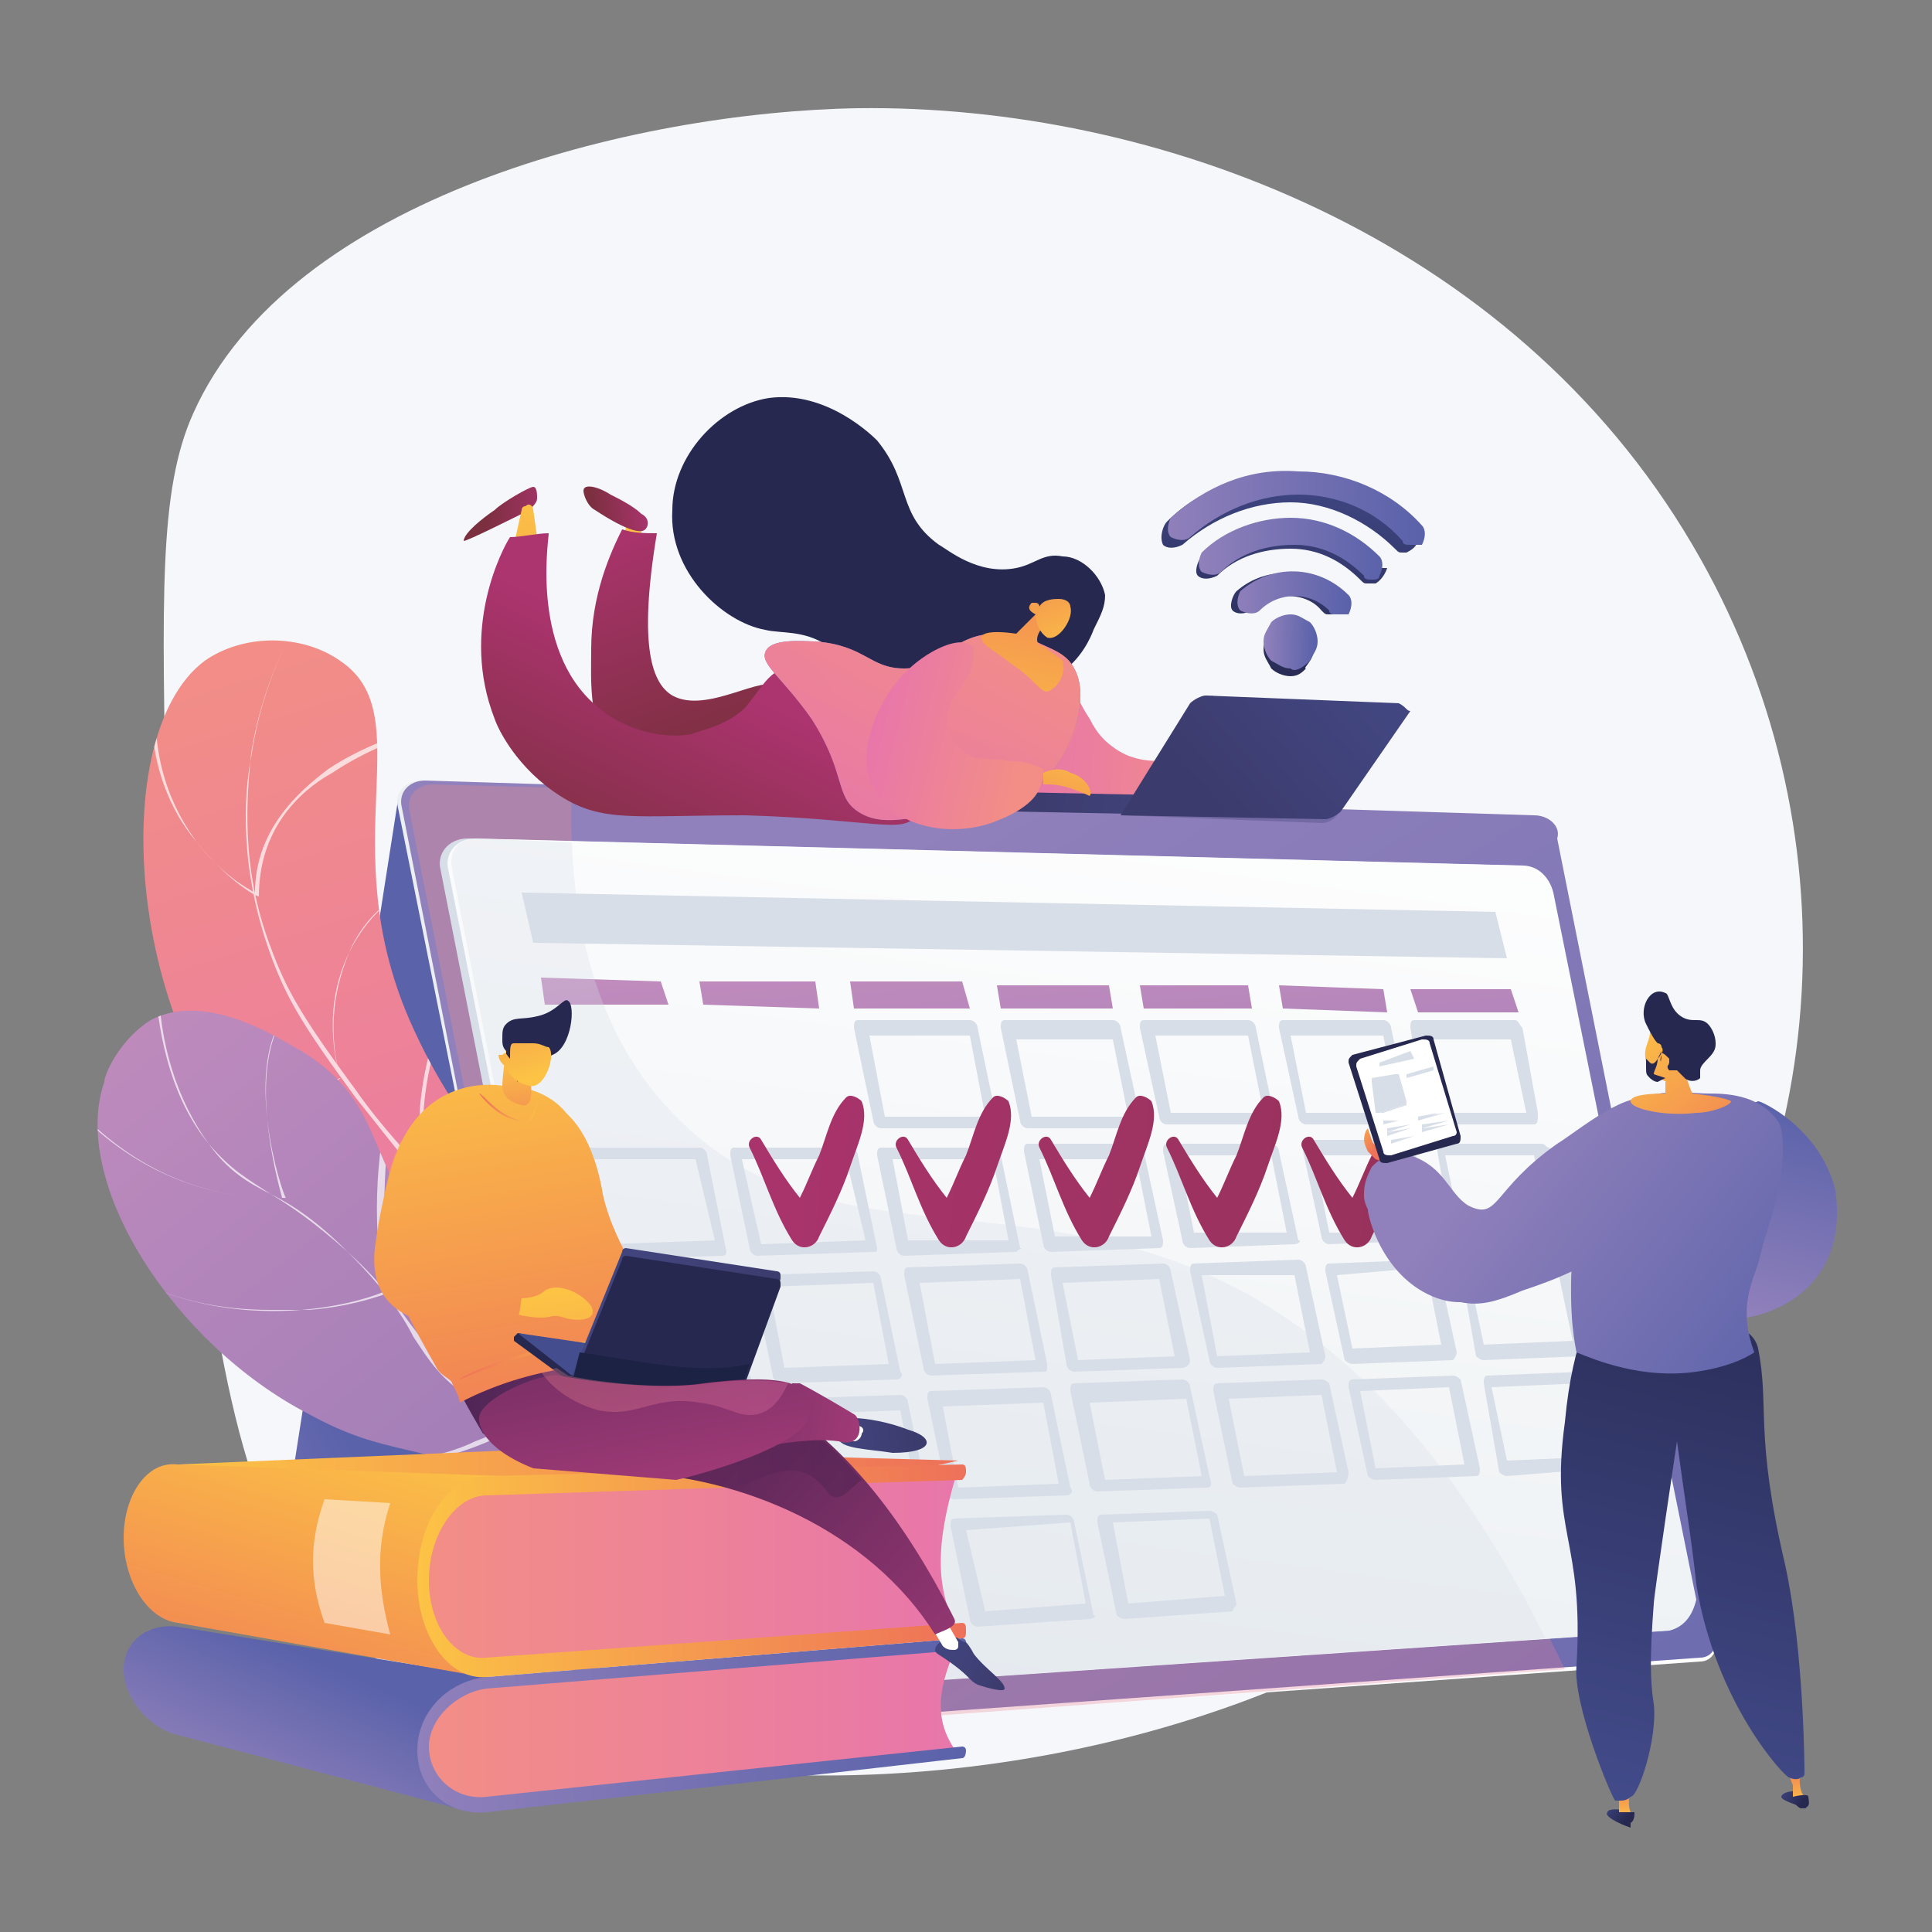 <?xml version="1.0" encoding="utf-8"?>
<!-- Generator: Adobe Illustrator 25.2.0, SVG Export Plug-In . SVG Version: 6.00 Build 0)  -->
<svg version="1.1" id="Ebene_1" xmlns="http://www.w3.org/2000/svg" xmlns:xlink="http://www.w3.org/1999/xlink" x="0px" y="0px"
	 viewBox="0 0 50 50" style="enable-background:new 0 0 50 50;" xml:space="preserve">
<rect x="0" y="0" width="50" height="50" fill="#808080" stroke="none"/>
<style type="text/css">
	.st0{fill:#F5F7FA;}
	.st1{fill:url(#SVGID_1_);}
	.st2{fill:url(#SVGID_3_);}
	.st3{opacity:0.7;clip-path:url(#SVGID_6_);}
	.st4{fill:#FFFFFF;}
	.st5{fill:url(#SVGID_7_);}
	.st6{opacity:0.7;clip-path:url(#SVGID_9_);}
	.st7{fill:#D8DEE8;}
	.st8{fill:url(#SVGID_10_);}
	.st9{fill:url(#SVGID_11_);}
	.st10{opacity:0.3;}
	.st11{fill:url(#SVGID_12_);}
	.st12{fill:url(#SVGID_13_);}
	.st13{fill:url(#SVGID_14_);}
	.st14{fill:url(#SVGID_15_);}
	.st15{fill:url(#SVGID_16_);}
	.st16{fill:url(#SVGID_17_);}
	.st17{fill:url(#SVGID_18_);}
	.st18{fill:url(#SVGID_19_);}
	.st19{fill:url(#SVGID_20_);}
	.st20{fill:url(#SVGID_21_);}
	.st21{fill:url(#SVGID_22_);}
	.st22{fill:url(#SVGID_23_);}
	.st23{fill:url(#SVGID_24_);}
	.st24{fill:url(#SVGID_25_);}
	.st25{fill:url(#SVGID_26_);}
	.st26{fill:url(#SVGID_27_);}
	.st27{fill:url(#SVGID_28_);}
	.st28{fill:url(#SVGID_29_);}
	.st29{fill:url(#SVGID_30_);}
	.st30{fill:url(#SVGID_31_);}
	.st31{fill:url(#SVGID_32_);}
	.st32{opacity:0.5;fill:#FFFFFF;enable-background:new    ;}
	.st33{fill:url(#SVGID_33_);}
	.st34{fill:url(#SVGID_34_);}
	.st35{fill:url(#SVGID_35_);}
	.st36{fill:url(#SVGID_36_);}
	.st37{fill:url(#SVGID_37_);}
	.st38{fill:url(#SVGID_38_);}
	.st39{fill:#26284F;}
	.st40{fill:url(#SVGID_39_);}
	.st41{fill:url(#SVGID_40_);}
	.st42{fill:url(#SVGID_41_);}
	.st43{opacity:0.3;fill:url(#SVGID_42_);enable-background:new    ;}
	.st44{fill:url(#SVGID_43_);}
	.st45{fill:url(#SVGID_44_);}
	.st46{opacity:0.3;fill:url(#SVGID_45_);enable-background:new    ;}
	.st47{fill:url(#SVGID_46_);}
	.st48{fill:url(#SVGID_47_);}
	.st49{fill:url(#SVGID_48_);}
	.st50{fill:url(#SVGID_49_);}
	.st51{fill:url(#SVGID_50_);}
	.st52{fill:url(#SVGID_51_);}
	.st53{fill:url(#SVGID_52_);}
	.st54{fill:url(#SVGID_53_);}
	.st55{fill:url(#SVGID_54_);}
	.st56{fill:url(#SVGID_55_);}
	.st57{fill:url(#SVGID_56_);}
	.st58{fill:url(#SVGID_57_);}
	.st59{fill:url(#SVGID_58_);}
	.st60{fill:url(#SVGID_59_);}
	.st61{fill:url(#SVGID_60_);}
	.st62{fill:url(#SVGID_61_);}
	.st63{fill:url(#SVGID_62_);}
	.st64{fill:url(#SVGID_63_);}
	.st65{fill:url(#SVGID_64_);}
	.st66{fill:url(#SVGID_65_);}
	.st67{fill:url(#SVGID_66_);}
	.st68{fill:url(#SVGID_67_);}
	.st69{fill:url(#SVGID_68_);}
	.st70{fill:url(#SVGID_69_);}
	.st71{fill:url(#SVGID_70_);}
	.st72{fill:#444D8E;}
	.st73{fill:url(#SVGID_71_);}
	.st74{fill:#1C2243;}
	.st75{fill:url(#SVGID_72_);}
	.st76{fill:url(#SVGID_73_);}
	.st77{fill:url(#SVGID_74_);}
	.st78{fill:url(#SVGID_75_);}
	.st79{fill:url(#SVGID_76_);}
	.st80{fill:url(#SVGID_77_);}
	.st81{fill:url(#SVGID_78_);}
	.st82{fill:url(#SVGID_79_);}
	.st83{fill:url(#SVGID_80_);}
	.st84{fill:url(#SVGID_81_);}
	.st85{fill:url(#SVGID_82_);}
	.st86{fill:url(#SVGID_83_);}
	.st87{fill:url(#SVGID_84_);}
	.st88{fill:url(#SVGID_85_);}
	.st89{fill:url(#SVGID_86_);}
	.st90{fill:url(#SVGID_87_);}
	.st91{fill:url(#SVGID_88_);}
</style>
<g>
	<path class="st0" d="M22.2,2.8C16.4,2.9,7.5,5.1,5,10.7c-0.9,2-0.8,4.8-0.7,10.6c0,1.7,0.1,4.2,0.5,7.2C5.6,35,6.2,39.3,8.5,41.8
		c5.6,6.3,25.7,6.1,34.2-5.3c4.7-6.2,5.4-15.1,1.1-22.4C39.1,6.1,29.9,2.7,22.2,2.8z"/>
	<g>
		
			<linearGradient id="SVGID_1_" gradientUnits="userSpaceOnUse" x1="2.213" y1="13.48" x2="8.15" y2="16.517" gradientTransform="matrix(1 0 0 -1 0 52)">
			<stop  offset="0" style="stop-color:#9080BB"/>
			<stop  offset="0.996" style="stop-color:#5A62AA"/>
		</linearGradient>
		<path class="st1" d="M10.3,20.7L7.1,41.2C7.1,41.6,7.3,42,7.7,42l16-0.8L10.3,20.7z"/>
		<g>
			<g>
				<g>
					<g>
						
							<linearGradient id="SVGID_3_" gradientUnits="userSpaceOnUse" x1="5.356" y1="35.227" x2="11.912" y2="14.37" gradientTransform="matrix(1 0 0 -1 0 52)">
							<stop  offset="0" style="stop-color:#F28E86"/>
							<stop  offset="1" style="stop-color:#E876AB"/>
						</linearGradient>
						<path id="SVGID_2_" class="st2" d="M13.8,39.7c0.5-1.5,1-3.9,0.4-6.5c-0.7-3-2.2-3.6-3.6-6.8c-2-4.6,0.3-7.9-1.8-9.3
							c-1-0.7-2.5-0.7-3.5,0c-2.7,2-2,10.5,2.4,13.8c2,1.5,3.7,1.3,5.2,3.3C14.2,35.9,14.1,38.1,13.8,39.7z"/>
					</g>
					<g>
						<defs>
							<path id="SVGID_4_" d="M13.8,39.7c0.5-1.5,1-3.9,0.4-6.5c-0.7-3-2.2-3.6-3.6-6.8c-2-4.6,0.3-7.9-1.8-9.3
								c-1-0.7-2.5-0.7-3.5,0c-2.7,2-2,10.5,2.4,13.8c2,1.5,3.7,1.3,5.2,3.3C14.2,35.9,14.1,38.1,13.8,39.7z"/>
						</defs>
						<clipPath id="SVGID_6_">
							<use xlink:href="#SVGID_4_"  style="overflow:visible;"/>
						</clipPath>
						<g class="st3">
							<path class="st4" d="M14.1,35.8c-0.2-0.6-0.4-1.3-0.7-1.9c-0.6-1.4-1.3-2.2-2.2-3.1c-0.6-0.6-1.2-1.4-2-2.4
								c-1.4-1.9-1.8-2.6-2.2-3.7c-0.8-2.2-0.7-4.1-0.5-5.1c0.2-1.4,0.7-2.7,1.4-3.9l0,0c-0.7,1.2-1.2,2.5-1.4,3.8
								c-0.1,1-0.3,2.9,0.5,5c0.4,1.1,0.8,1.8,2.2,3.7c0.7,1,1.4,1.7,2,2.4c0.9,1,1.6,1.7,2.2,3.1C13.8,34.5,14,35.1,14.1,35.8
								L14.1,35.8z"/>
							<path class="st4" d="M6.7,23.2L6.7,23.2c-0.1,0-0.9-0.5-1.6-1.4c-0.7-0.8-1.4-2.3-1.1-4.2l0.1,0c-0.3,2,0.4,3.4,1,4.2
								c0.6,0.8,1.3,1.2,1.5,1.3c0-1.6,1.1-2.6,1.9-3.2c0.9-0.6,1.9-0.9,1.9-0.9l0,0.1c0,0-0.9,0.3-1.8,0.9
								C7.7,20.5,6.7,21.5,6.7,23.2L6.7,23.2z"/>
							<path class="st4" d="M6.9,28.3c-0.8,0-1.8-0.2-2.7-0.9l0,0c2,1.5,4.4,0.6,4.6,0.5c-0.4-1.6,0-2.7,0.3-3.4
								c0.4-0.8,0.9-1.1,0.9-1.1l0,0c0,0-2,1.5-1.2,4.5v0l0,0C8.9,27.9,8.1,28.3,6.9,28.3z"/>
							<path class="st4" d="M8.8,31.2c-0.6,0-1.4-0.1-2.2-0.4l0-0.1c2.8,1,4.3-0.1,4.5-0.2c-0.7-1.6,0.3-4.2,0.3-4.2l0.1,0
								c0,0-1,2.6-0.3,4.2l0,0l0,0C11.1,30.5,10.3,31.2,8.8,31.2z"/>
						</g>
					</g>
				</g>
			</g>
			<g>
				<g>
					<g>
						
							<linearGradient id="SVGID_7_" gradientUnits="userSpaceOnUse" x1="-0.591" y1="31.573" x2="25.326" y2="-0.542" gradientTransform="matrix(1 0 0 -1 0 52)">
							<stop  offset="3.597120e-03" style="stop-color:#CC90BF"/>
							<stop  offset="1" style="stop-color:#7D6FB1"/>
						</linearGradient>
						<path id="SVGID_5_" class="st5" d="M18.8,41c0.2-1,0.3-2.6-0.6-4.1c-1.5-2.5-4.1-1.7-6.7-4.4c-2.1-2.2-1.4-3.9-3.7-5.3
							c-0.4-0.2-2.4-1.6-3.9-0.8c-0.8,0.5-1.2,1.4-1.2,1.6c-0.9,2.6,1.8,6.8,5.3,8.6c2,1.1,2.7,0.7,6.2,2
							C16.3,39.3,17.8,40.3,18.8,41z"/>
					</g>
					<g>
						<defs>
							<path id="SVGID_8_" d="M18.8,41c0.2-1,0.3-2.6-0.6-4.1c-1.5-2.5-4.1-1.7-6.7-4.4c-2.1-2.2-1.4-3.9-3.7-5.3
								c-0.4-0.2-2.4-1.6-3.9-0.8c-0.8,0.5-1.2,1.4-1.2,1.6c-0.9,2.6,1.8,6.8,5.3,8.6c2,1.1,2.7,0.7,6.2,2
								C16.3,39.3,17.8,40.3,18.8,41z"/>
						</defs>
						<clipPath id="SVGID_9_">
							<use xlink:href="#SVGID_8_"  style="overflow:visible;"/>
						</clipPath>
						<g class="st6">
							<path class="st4" d="M19.1,42.2c-0.5-2.5-1.5-4.1-2.9-4.9c-0.7-0.4-1.2-0.5-1.8-0.5c-0.6-0.1-1.3-0.1-2.1-0.7
								c-0.8-0.5-1.1-1-1.5-1.6C10.4,34,10,33.3,9,32.4c-0.8-0.8-1.4-1.2-2-1.5c-0.6-0.4-1-0.6-1.6-1.3c-0.9-1.1-1.3-2.6-1.4-4.3
								h0.1c0,1.7,0.5,3.2,1.3,4.3c0.5,0.7,1,1,1.6,1.3c0.5,0.3,1.1,0.7,2,1.5c0.9,0.9,1.4,1.6,1.7,2.2c0.4,0.6,0.7,1.1,1.5,1.6
								c0.9,0.5,1.5,0.6,2.1,0.7c0.6,0.1,1.1,0.1,1.8,0.5C17.7,38,18.6,39.7,19.1,42.2L19.1,42.2z"/>
							<path class="st4" d="M7.1,31c-3.5,0-5.4-2.6-5.4-2.6l0,0C1.8,28.4,3.6,31,7.1,31C7.2,31,7.2,31,7.3,31
								c-0.1-0.4-1-3.5,0.2-4.9l0,0c-1.3,1.4-0.2,4.8-0.1,4.9l0,0h0C7.2,31,7.2,31,7.1,31z"/>
							<path class="st4" d="M7,33.9c-1.2,0-2.6-0.2-4.1-1.1l0,0c1.8,1.1,3.7,1.2,4.9,1.1s2-0.4,2.2-0.5c-0.5-1.8-0.1-4.3,0-4.4
								l0.1,0c0,0-0.4,2.6,0.1,4.4v0l0,0c0,0-0.9,0.4-2.2,0.5C7.5,33.9,7.2,33.9,7,33.9z"/>
							<path class="st4" d="M8.5,38.1c-0.1,0-0.2,0-0.3,0v-0.1c1.8,0,3.3-0.3,4.1-0.7c0.8-0.3,1.3-0.6,1.4-0.7
								C12.4,35,13,32.3,13,32.2l0.1,0c0,0-0.5,2.8,0.8,4.4l0,0l0,0C13.8,36.7,11.9,38.1,8.5,38.1z"/>
						</g>
					</g>
				</g>
			</g>
		</g>
		<polygon class="st7" points="15.2,44.7 7,42 18.8,41.2 		"/>
		<g>
			
				<linearGradient id="SVGID_10_" gradientUnits="userSpaceOnUse" x1="10.299" y1="19.382" x2="44.393" y2="19.382" gradientTransform="matrix(1 0 0 -1 0 52)">
				<stop  offset="3.597120e-03" style="stop-color:#EBEFF2"/>
				<stop  offset="1" style="stop-color:#FFFFFF"/>
			</linearGradient>
			<path class="st8" d="M39.6,21.1l-28.7-0.9c-0.4,0-0.7,0.3-0.6,0.7L15,44.3c0.1,0.4,0.5,0.7,0.9,0.7l28.1-2c0.3,0,0.5-0.3,0.4-0.7
				l-4.1-20.5C40.2,21.4,39.9,21.1,39.6,21.1z"/>
			
				<linearGradient id="SVGID_11_" gradientUnits="userSpaceOnUse" x1="771.407" y1="28.437" x2="791.084" y2="-7.818" gradientTransform="matrix(1 0 -0.222 -1 -744.577 52)">
				<stop  offset="0" style="stop-color:#9080BB"/>
				<stop  offset="0.996" style="stop-color:#5A62AA"/>
			</linearGradient>
			<path class="st9" d="M39.7,21.1l-28.7-0.9c-0.4,0-0.7,0.3-0.6,0.7l4.6,23.3c0.1,0.4,0.5,0.7,0.9,0.7l28.1-2
				c0.3,0,0.5-0.3,0.4-0.7l-4.1-20.5C40.4,21.4,40.1,21.1,39.7,21.1z"/>
			<g class="st10">
				
					<linearGradient id="SVGID_12_" gradientUnits="userSpaceOnUse" x1="765.423" y1="25.066" x2="785.4" y2="-11.741" gradientTransform="matrix(1 0 -0.222 -1 -744.577 52)">
					<stop  offset="0" style="stop-color:#F28E86"/>
					<stop  offset="1" style="stop-color:#E876AB"/>
				</linearGradient>
				<path class="st11" d="M32.3,33.5c-5.6-3.1-11-0.7-14.8-4.6c-2.4-2.4-2.8-5.8-2.7-8.5l-3.6-0.1c-0.4,0-0.7,0.3-0.6,0.7l4.6,23.3
					c0.1,0.4,0.5,0.7,0.9,0.7l24.4-1.8C37.7,37.4,34.7,34.8,32.3,33.5z"/>
			</g>
			<path class="st7" d="M43.1,42.2L16.5,44c-0.4,0-0.9-0.3-1-0.7l-4.1-20.8c-0.1-0.4,0.2-0.8,0.7-0.8l27.1,0.7
				c0.4,0,0.7,0.3,0.8,0.7l3.7,18.4C43.7,41.8,43.5,42.2,43.1,42.2z"/>
			
				<linearGradient id="SVGID_13_" gradientUnits="userSpaceOnUse" x1="774.712" y1="5.819" x2="778.698" y2="34.515" gradientTransform="matrix(1 0 -0.222 -1 -744.577 52)">
				<stop  offset="3.597120e-03" style="stop-color:#EBEFF2"/>
				<stop  offset="1" style="stop-color:#FFFFFF"/>
			</linearGradient>
			<path class="st12" d="M43.2,42.2L16.7,44c-0.4,0-0.9-0.3-1-0.7l-4.1-20.8c-0.1-0.4,0.2-0.8,0.7-0.8l27.1,0.7
				c0.4,0,0.7,0.3,0.8,0.7l3.7,18.3C43.8,41.8,43.6,42.1,43.2,42.2z"/>
			<g>
				<path class="st7" d="M25.7,29.2l-2.9,0c-0.1,0-0.2-0.1-0.2-0.2l-0.5-2.4c0-0.1,0-0.2,0.1-0.2l2.9,0c0.1,0,0.2,0.1,0.2,0.2
					l0.5,2.4C25.9,29.1,25.8,29.2,25.7,29.2z M22.9,28.9l2.6,0l-0.4-2.1l-2.6,0L22.9,28.9z"/>
				<path class="st7" d="M29.4,29.2l-2.8,0c-0.1,0-0.2-0.1-0.2-0.2l-0.5-2.4c0-0.1,0-0.2,0.1-0.2l2.8,0c0.1,0,0.2,0.1,0.2,0.2
					l0.5,2.3C29.5,29.1,29.5,29.2,29.4,29.2z M26.7,28.9l2.5,0l-0.4-2l-2.5,0L26.7,28.9z"/>
				<path class="st7" d="M32.9,29.1l-2.7,0c-0.1,0-0.2-0.1-0.2-0.2l-0.5-2.3c0-0.1,0-0.2,0.1-0.2l2.7,0c0.1,0,0.2,0.1,0.2,0.2L33,29
					C33.1,29.1,33,29.1,32.9,29.1z M30.3,28.8l2.4,0l-0.4-2l-2.4,0L30.3,28.8z"/>
				<path class="st7" d="M36.4,29.1l-2.6,0c-0.1,0-0.2-0.1-0.2-0.2l-0.5-2.3c0-0.1,0-0.2,0.1-0.2l2.6,0c0.1,0,0.2,0.1,0.2,0.2
					l0.5,2.3C36.5,29,36.4,29.1,36.4,29.1z M33.8,28.8l2.4,0l-0.4-2l-2.4,0L33.8,28.8z"/>
				<path class="st7" d="M39.7,29.1l-2.6,0c-0.1,0-0.2-0.1-0.2-0.2l-0.4-2.3c0-0.1,0-0.2,0.1-0.2l2.6,0c0.1,0,0.1,0.1,0.2,0.2
					l0.4,2.2C39.8,29,39.8,29.1,39.7,29.1z M37.2,28.8l2.3,0l-0.4-1.9l-2.3,0L37.2,28.8z"/>
				<path class="st7" d="M18.7,32.5l-3.1,0.1c-0.1,0-0.2-0.1-0.2-0.2l-0.5-2.5c0-0.1,0-0.2,0.1-0.2l3.1,0c0.1,0,0.2,0.1,0.2,0.2
					l0.5,2.5C18.8,32.4,18.8,32.5,18.7,32.5z M15.7,32.2l2.8-0.1L18,30l-2.8,0L15.7,32.2z"/>
				<path class="st7" d="M22.6,32.4l-3,0.1c-0.1,0-0.2-0.1-0.2-0.2l-0.5-2.4c0-0.1,0-0.2,0.1-0.2l3,0c0.1,0,0.2,0.1,0.2,0.2l0.5,2.4
					C22.7,32.4,22.7,32.4,22.6,32.4z M19.7,32.2l2.7-0.1L21.9,30l-2.7,0L19.7,32.2z"/>
				<path class="st7" d="M26.3,32.4l-2.9,0.1c-0.1,0-0.2-0.1-0.2-0.2l-0.5-2.4c0-0.1,0-0.2,0.1-0.2l2.9,0c0.1,0,0.2,0.1,0.2,0.2
					l0.5,2.4C26.5,32.3,26.4,32.3,26.3,32.4z M23.5,32.1l2.6,0L25.7,30l-2.6,0L23.5,32.1z"/>
				<path class="st7" d="M30,32.3l-2.8,0.1c-0.1,0-0.2-0.1-0.2-0.2l-0.5-2.4c0-0.1,0-0.2,0.1-0.2l2.8,0c0.1,0,0.2,0.1,0.2,0.2
					l0.5,2.3C30.1,32.2,30.1,32.3,30,32.3z M27.3,32l2.5,0l-0.4-2l-2.5,0L27.3,32z"/>
				<path class="st7" d="M33.5,32.2l-2.7,0.1c-0.1,0-0.2-0.1-0.2-0.2l-0.5-2.3c0-0.1,0-0.2,0.1-0.2l2.7,0c0.1,0,0.2,0.1,0.2,0.2
					l0.5,2.3C33.7,32.1,33.6,32.2,33.5,32.2z M30.9,31.9l2.4,0l-0.4-2l-2.4,0L30.9,31.9z"/>
				<path class="st7" d="M37,32.1l-2.6,0.1c-0.1,0-0.2-0.1-0.2-0.2l-0.5-2.3c0-0.1,0-0.2,0.1-0.2l2.6,0c0.1,0,0.2,0.1,0.2,0.2
					l0.5,2.3C37.1,32.1,37,32.1,37,32.1z M34.4,31.9l2.3,0l-0.4-2l-2.3,0L34.4,31.9z"/>
				<path class="st7" d="M40.3,32.1l-2.5,0.1c-0.1,0-0.2-0.1-0.2-0.1l-0.4-2.3c0-0.1,0-0.2,0.1-0.2l2.6,0c0.1,0,0.1,0.1,0.2,0.1
					l0.4,2.2C40.4,32,40.4,32.1,40.3,32.1z M37.8,31.8l2.3,0l-0.4-1.9l-2.3,0L37.8,31.8z"/>
				<path class="st7" d="M19.3,35.8l-3.1,0.1c-0.1,0-0.2-0.1-0.2-0.2l-0.5-2.5c0-0.1,0-0.2,0.1-0.2l3.1-0.1c0.1,0,0.2,0.1,0.2,0.2
					l0.5,2.5C19.5,35.7,19.4,35.8,19.3,35.8z M16.3,35.6l2.8-0.1l-0.4-2.1l-2.8,0.1L16.3,35.6z"/>
				<path class="st7" d="M23.2,35.7l-3,0.1c-0.1,0-0.2-0.1-0.2-0.2l-0.5-2.4c0-0.1,0-0.2,0.1-0.2l3-0.1c0.1,0,0.2,0.1,0.2,0.2
					l0.5,2.4C23.4,35.6,23.3,35.7,23.2,35.7z M20.3,35.4l2.7-0.1l-0.4-2.1l-2.7,0.1L20.3,35.4z"/>
				<path class="st7" d="M27,35.5l-2.9,0.1c-0.1,0-0.2-0.1-0.2-0.2l-0.5-2.4c0-0.1,0-0.2,0.1-0.2l2.9-0.1c0.1,0,0.2,0.1,0.2,0.2
					l0.5,2.4C27.1,35.5,27.1,35.5,27,35.5z M24.2,35.3l2.6-0.1l-0.4-2.1l-2.6,0.1L24.2,35.3z"/>
				<path class="st7" d="M30.6,35.4l-2.8,0.1c-0.1,0-0.2-0.1-0.2-0.2L27.2,33c0-0.1,0-0.2,0.1-0.2l2.8-0.1c0.1,0,0.2,0.1,0.2,0.2
					l0.5,2.3C30.8,35.3,30.7,35.4,30.6,35.4z M27.9,35.2l2.5-0.1l-0.4-2l-2.5,0.1L27.9,35.2z"/>
				<path class="st7" d="M34.2,35.3l-2.7,0.1c-0.1,0-0.2-0.1-0.2-0.2l-0.5-2.3c0-0.1,0-0.2,0.1-0.2l2.7-0.1c0.1,0,0.2,0.1,0.2,0.2
					l0.5,2.3C34.3,35.2,34.2,35.3,34.2,35.3z M31.5,35.1l2.4-0.1l-0.4-2L31.1,33L31.5,35.1z"/>
				<path class="st7" d="M37.6,35.2L35,35.3c-0.1,0-0.2-0.1-0.2-0.1l-0.5-2.3c0-0.1,0-0.2,0.1-0.2l2.6-0.1c0.1,0,0.2,0.1,0.2,0.1
					l0.5,2.3C37.7,35.1,37.6,35.2,37.6,35.2z M35,34.9l2.3-0.1l-0.4-2L34.6,33L35,34.9z"/>
				<path class="st7" d="M40.9,35.1l-2.5,0.1c-0.1,0-0.2-0.1-0.2-0.1l-0.4-2.3c0-0.1,0-0.2,0.1-0.2l2.5-0.1c0.1,0,0.1,0.1,0.2,0.1
					l0.4,2.2C41,35,41,35,40.9,35.1z M38.4,34.8l2.3-0.1l-0.4-1.9L38,32.9L38.4,34.8z"/>
				<path class="st7" d="M20,39.1l-3.1,0.1c-0.1,0-0.2-0.1-0.2-0.2l-0.5-2.5c0-0.1,0-0.2,0.1-0.2l3.1-0.1c0.1,0,0.2,0.1,0.2,0.2
					l0.5,2.5C20.1,39,20.1,39.1,20,39.1z M17,38.9l2.7-0.1l-0.4-2.1l-2.7,0.1L17,38.9z"/>
				<path class="st7" d="M23.9,38.9l-3,0.1c-0.1,0-0.2-0.1-0.2-0.2l-0.5-2.4c0-0.1,0-0.2,0.1-0.2l3-0.1c0.1,0,0.2,0.1,0.2,0.2
					l0.5,2.4C24,38.8,23.9,38.9,23.9,38.9z M21,38.7l2.7-0.1l-0.4-2.1l-2.7,0.1L21,38.7z"/>
				<path class="st7" d="M27.6,38.7l-2.9,0.1c-0.1,0-0.2-0.1-0.2-0.2l-0.5-2.4c0-0.1,0-0.2,0.1-0.2l2.9-0.1c0.1,0,0.2,0.1,0.2,0.2
					l0.5,2.4C27.8,38.6,27.7,38.7,27.6,38.7z M24.8,38.5l2.6-0.1L27,36.3l-2.6,0.1L24.8,38.5z"/>
				<path class="st7" d="M31.2,38.5l-2.8,0.1c-0.1,0-0.2-0.1-0.2-0.2l-0.5-2.4c0-0.1,0-0.2,0.1-0.2l2.8-0.1c0.1,0,0.2,0.1,0.2,0.2
					l0.5,2.3C31.4,38.5,31.3,38.5,31.2,38.5z M28.6,38.3l2.5-0.1l-0.4-2l-2.5,0.1L28.6,38.3z"/>
				<path class="st7" d="M34.8,38.4l-2.7,0.1c-0.1,0-0.2-0.1-0.2-0.1L31.4,36c0-0.1,0-0.2,0.1-0.2l2.7-0.1c0.1,0,0.2,0.1,0.2,0.1
					l0.5,2.3C34.9,38.3,34.8,38.4,34.8,38.4z M32.2,38.2l2.4-0.1l-0.4-2l-2.4,0.1L32.2,38.2z"/>
				<path class="st7" d="M38.2,38.2l-2.6,0.1c-0.1,0-0.2-0.1-0.2-0.1l-0.5-2.3c0-0.1,0-0.2,0.1-0.2l2.6-0.1c0.1,0,0.2,0.1,0.2,0.1
					l0.5,2.3C38.3,38.1,38.3,38.2,38.2,38.2z M35.6,38l2.3-0.1l-0.4-2L35.2,36L35.6,38z"/>
				<path class="st7" d="M41.5,38L39,38.2c-0.1,0-0.2-0.1-0.2-0.1l-0.4-2.3c0-0.1,0-0.2,0.1-0.2l2.5-0.1c0.1,0,0.1,0.1,0.2,0.1
					l0.4,2.2C41.6,38,41.6,38,41.5,38z M39,37.8l2.3-0.1l-0.4-1.9l-2.3,0.1L39,37.8z"/>
				<path class="st7" d="M20.6,42.4l-3.1,0.2c-0.1,0-0.2-0.1-0.2-0.2l-0.5-2.5c0-0.1,0-0.2,0.1-0.2l3.1-0.2c0.1,0,0.2,0.1,0.2,0.2
					l0.5,2.5C20.8,42.3,20.7,42.4,20.6,42.4z M17.7,42.2l2.7-0.2L20,39.9L17.2,40L17.7,42.2z"/>
				<path class="st7" d="M24.5,42.1l-3,0.2c-0.1,0-0.2-0.1-0.2-0.2l-0.5-2.4c0-0.1,0-0.2,0.1-0.2l3-0.1c0.1,0,0.2,0.1,0.2,0.2
					l0.5,2.4C24.6,42,24.6,42.1,24.5,42.1z M21.6,42l2.6-0.2l-0.4-2.1l-2.7,0.1L21.6,42z"/>
				<path class="st7" d="M28.2,41.9l-2.9,0.2c-0.1,0-0.2-0.1-0.2-0.2l-0.5-2.4c0-0.1,0-0.2,0.1-0.2l2.9-0.1c0.1,0,0.2,0.1,0.2,0.2
					l0.5,2.4C28.4,41.8,28.3,41.9,28.2,41.9z M25.5,41.7l2.6-0.2l-0.4-2.1L25,39.6L25.5,41.7z"/>
				<path class="st7" d="M31.9,41.7l-2.8,0.2c-0.1,0-0.2-0.1-0.2-0.1l-0.5-2.4c0-0.1,0-0.2,0.1-0.2l2.8-0.1c0.1,0,0.2,0.1,0.2,0.1
					l0.5,2.3C32,41.6,31.9,41.6,31.9,41.7z M29.2,41.5l2.5-0.2l-0.4-2l-2.5,0.1L29.2,41.5z"/>
				
					<linearGradient id="SVGID_14_" gradientUnits="userSpaceOnUse" x1="765.838" y1="28.898" x2="766.926" y2="13.789" gradientTransform="matrix(1 0 -0.222 -1 -744.577 52)">
					<stop  offset="3.597120e-03" style="stop-color:#CC90BF"/>
					<stop  offset="1" style="stop-color:#7D6FB1"/>
				</linearGradient>
				<polygon class="st13" points="17.3,26 14.1,26 14,25.3 17.1,25.4 				"/>
				
					<linearGradient id="SVGID_15_" gradientUnits="userSpaceOnUse" x1="769.843" y1="29.096" x2="770.907" y2="14.31" gradientTransform="matrix(1 0 -0.222 -1 -744.577 52)">
					<stop  offset="3.597120e-03" style="stop-color:#CC90BF"/>
					<stop  offset="1" style="stop-color:#7D6FB1"/>
				</linearGradient>
				<polygon class="st14" points="21.2,26.1 18.2,26 18.1,25.4 21.1,25.4 				"/>
				
					<linearGradient id="SVGID_16_" gradientUnits="userSpaceOnUse" x1="773.715" y1="29.285" x2="774.757" y2="14.81" gradientTransform="matrix(1 0 -0.222 -1 -744.577 52)">
					<stop  offset="3.597120e-03" style="stop-color:#CC90BF"/>
					<stop  offset="1" style="stop-color:#7D6FB1"/>
				</linearGradient>
				<polygon class="st15" points="25.1,26.1 22.1,26.1 22,25.4 24.9,25.4 				"/>
				
					<linearGradient id="SVGID_17_" gradientUnits="userSpaceOnUse" x1="777.464" y1="29.466" x2="778.484" y2="15.289" gradientTransform="matrix(1 0 -0.222 -1 -744.577 52)">
					<stop  offset="3.597120e-03" style="stop-color:#CC90BF"/>
					<stop  offset="1" style="stop-color:#7D6FB1"/>
				</linearGradient>
				<polygon class="st16" points="28.8,26.1 25.9,26.1 25.8,25.5 28.7,25.5 				"/>
				
					<linearGradient id="SVGID_18_" gradientUnits="userSpaceOnUse" x1="781.087" y1="29.639" x2="782.087" y2="15.749" gradientTransform="matrix(1 0 -0.222 -1 -744.577 52)">
					<stop  offset="3.597120e-03" style="stop-color:#CC90BF"/>
					<stop  offset="1" style="stop-color:#7D6FB1"/>
				</linearGradient>
				<polygon class="st17" points="32.4,26.1 29.6,26.1 29.5,25.5 32.3,25.5 				"/>
				
					<linearGradient id="SVGID_19_" gradientUnits="userSpaceOnUse" x1="784.603" y1="29.805" x2="785.583" y2="16.192" gradientTransform="matrix(1 0 -0.222 -1 -744.577 52)">
					<stop  offset="3.597120e-03" style="stop-color:#CC90BF"/>
					<stop  offset="1" style="stop-color:#7D6FB1"/>
				</linearGradient>
				<polygon class="st18" points="35.9,26.2 33.2,26.1 33.1,25.5 35.8,25.6 				"/>
				
					<linearGradient id="SVGID_20_" gradientUnits="userSpaceOnUse" x1="788.006" y1="29.964" x2="788.967" y2="16.616" gradientTransform="matrix(1 0 -0.222 -1 -744.577 52)">
					<stop  offset="3.597120e-03" style="stop-color:#CC90BF"/>
					<stop  offset="1" style="stop-color:#7D6FB1"/>
				</linearGradient>
				<polygon class="st19" points="39.3,26.2 36.7,26.2 36.5,25.6 39.1,25.6 				"/>
			</g>
			<polygon class="st7" points="39,24.8 13.8,24.4 13.5,23.1 38.7,23.6 			"/>
			<g class="st10">
				<path class="st7" d="M32.3,33.5c-5.6-3.1-11-0.7-14.8-4.6c-2-2-2.6-4.7-2.7-7.1l-2.5-0.1c-0.4,0-0.7,0.3-0.6,0.8l4.1,20.8
					c0.1,0.4,0.5,0.8,0.9,0.7L40,42.4C37.4,37.2,34.6,34.8,32.3,33.5z"/>
			</g>
		</g>
		
			<linearGradient id="SVGID_21_" gradientUnits="userSpaceOnUse" x1="16.549" y1="22.188" x2="63.615" y2="18" gradientTransform="matrix(1 0 0 -1 0 52)">
			<stop  offset="0" style="stop-color:#AC346F"/>
			<stop  offset="1" style="stop-color:#7B2F3F"/>
		</linearGradient>
		<path class="st20" d="M22.3,28.5c-0.1-0.1-0.3-0.2-0.4-0.1c-0.4,0.4-0.5,1-0.7,1.5c-0.2,0.4-0.3,0.7-0.5,1.1c-0.4-0.5-0.7-1-1-1.5
			c-0.1-0.2-0.4,0-0.3,0.2c0.4,0.8,0.6,1.6,1.1,2.4c0.2,0.3,0.6,0.2,0.7-0.1c0.3-0.6,0.6-1.2,0.8-1.8C22.2,29.6,22.5,29,22.3,28.5z"
			/>
		
			<linearGradient id="SVGID_22_" gradientUnits="userSpaceOnUse" x1="16.579" y1="22.522" x2="63.645" y2="18.334" gradientTransform="matrix(1 0 0 -1 0 52)">
			<stop  offset="0" style="stop-color:#AC346F"/>
			<stop  offset="1" style="stop-color:#7B2F3F"/>
		</linearGradient>
		<path class="st21" d="M26.1,28.5c-0.1-0.1-0.3-0.2-0.4-0.1c-0.4,0.4-0.5,1-0.7,1.5c-0.2,0.4-0.3,0.7-0.5,1.1c-0.4-0.5-0.7-1-1-1.5
			c-0.1-0.2-0.4,0-0.3,0.2c0.4,0.8,0.6,1.6,1.1,2.4c0.2,0.3,0.6,0.2,0.7-0.1c0.3-0.6,0.6-1.2,0.8-1.8C26,29.6,26.3,29,26.1,28.5z"/>
		
			<linearGradient id="SVGID_23_" gradientUnits="userSpaceOnUse" x1="16.608" y1="22.849" x2="63.674" y2="18.661" gradientTransform="matrix(1 0 0 -1 0 52)">
			<stop  offset="0" style="stop-color:#AC346F"/>
			<stop  offset="1" style="stop-color:#7B2F3F"/>
		</linearGradient>
		<path class="st22" d="M29.8,28.5c-0.1-0.1-0.3-0.2-0.4-0.1c-0.4,0.4-0.5,1-0.7,1.5c-0.2,0.4-0.3,0.7-0.5,1.1c-0.4-0.5-0.7-1-1-1.5
			c-0.1-0.2-0.4,0-0.3,0.2c0.4,0.8,0.6,1.6,1.1,2.4c0.2,0.3,0.6,0.2,0.7-0.1c0.3-0.6,0.6-1.2,0.8-1.8C29.7,29.6,30,29,29.8,28.5z"/>
		
			<linearGradient id="SVGID_24_" gradientUnits="userSpaceOnUse" x1="16.634" y1="23.14" x2="63.7" y2="18.952" gradientTransform="matrix(1 0 0 -1 0 52)">
			<stop  offset="0" style="stop-color:#AC346F"/>
			<stop  offset="1" style="stop-color:#7B2F3F"/>
		</linearGradient>
		<path class="st23" d="M33.1,28.5c-0.1-0.1-0.3-0.2-0.4-0.1c-0.4,0.4-0.5,1-0.7,1.5c-0.2,0.4-0.3,0.7-0.5,1.1c-0.4-0.5-0.7-1-1-1.5
			c-0.1-0.2-0.4,0-0.3,0.2c0.4,0.8,0.6,1.6,1.1,2.4c0.2,0.3,0.6,0.2,0.7-0.1c0.3-0.6,0.6-1.2,0.8-1.8C33,29.6,33.3,29,33.1,28.5z"/>
		
			<linearGradient id="SVGID_25_" gradientUnits="userSpaceOnUse" x1="16.662" y1="23.453" x2="63.728" y2="19.265" gradientTransform="matrix(1 0 0 -1 0 52)">
			<stop  offset="0" style="stop-color:#AC346F"/>
			<stop  offset="1" style="stop-color:#7B2F3F"/>
		</linearGradient>
		<path class="st24" d="M36.6,28.5c-0.1-0.1-0.3-0.2-0.4-0.1c-0.4,0.4-0.5,1-0.7,1.5c-0.2,0.4-0.3,0.7-0.5,1.1c-0.4-0.5-0.7-1-1-1.5
			c-0.1-0.2-0.4,0-0.3,0.2c0.4,0.8,0.6,1.6,1.1,2.4c0.2,0.3,0.6,0.2,0.7-0.1c0.3-0.6,0.6-1.2,0.8-1.8C36.5,29.6,36.8,29,36.6,28.5z"
			/>
	</g>
	<g>
		
			<linearGradient id="SVGID_26_" gradientUnits="userSpaceOnUse" x1="4.638" y1="13.188" x2="24.801" y2="13.188" gradientTransform="matrix(1 0 0 -1 0 52)">
			<stop  offset="0" style="stop-color:#FCC345"/>
			<stop  offset="0.996" style="stop-color:#EE7159"/>
		</linearGradient>
		<polygon class="st25" points="4.6,37.9 14,37.5 24.8,37.8 14.2,40.2 		"/>
		<g>
			
				<linearGradient id="SVGID_27_" gradientUnits="userSpaceOnUse" x1="6.87" y1="5.198" x2="8.513" y2="8.934" gradientTransform="matrix(1 0 0 -1 0 52)">
				<stop  offset="0" style="stop-color:#9080BB"/>
				<stop  offset="0.996" style="stop-color:#5A62AA"/>
			</linearGradient>
			<path class="st26" d="M12.2,46.9l-7.6-2c-0.8-0.2-1.4-1-1.4-1.7v0c0-0.7,0.6-1.2,1.4-1.1l8.1,1.3L12.2,46.9z"/>
			<g>
				
					<linearGradient id="SVGID_28_" gradientUnits="userSpaceOnUse" x1="11.154" y1="7.325" x2="24.815" y2="7.325" gradientTransform="matrix(1 0 0 -1 0 52)">
					<stop  offset="0" style="stop-color:#F28E86"/>
					<stop  offset="1" style="stop-color:#E876AB"/>
				</linearGradient>
				<path class="st27" d="M24.8,45.4l-12.3,1.4c-0.8,0.1-1.4-0.4-1.4-1.2V45c0-0.7,0.6-1.4,1.4-1.5l12.3-1
					C24.3,43.6,24.1,44.5,24.8,45.4z"/>
				
					<linearGradient id="SVGID_29_" gradientUnits="userSpaceOnUse" x1="10.825" y1="7.345" x2="25.044" y2="7.345" gradientTransform="matrix(1 0 0 -1 0 52)">
					<stop  offset="0" style="stop-color:#9080BB"/>
					<stop  offset="0.996" style="stop-color:#5A62AA"/>
				</linearGradient>
				<path class="st28" d="M24.9,45.5l-12.3,1.4c-1,0.1-1.8-0.6-1.8-1.6v0c0-1,0.8-1.8,1.8-1.9l12.3-1c0.1,0,0.1,0.1,0.1,0.1
					c0,0.1-0.1,0.2-0.1,0.2l-12.3,1c-0.8,0.1-1.5,0.8-1.5,1.5v0c0,0.8,0.7,1.4,1.5,1.3l12.3-1.3c0.1,0,0.1,0.1,0.1,0.1
					S25,45.5,24.9,45.5z"/>
			</g>
		</g>
		<g>
			
				<linearGradient id="SVGID_30_" gradientUnits="userSpaceOnUse" x1="9.263" y1="15.27" x2="6.383" y2="5.569" gradientTransform="matrix(1 0 0 -1 0 52)">
				<stop  offset="0" style="stop-color:#FCC345"/>
				<stop  offset="0.996" style="stop-color:#EE7159"/>
			</linearGradient>
			<path class="st29" d="M12.5,43.4L4.6,42c-0.8-0.1-1.4-1.1-1.4-2.2v0c0-1.1,0.6-2,1.4-1.9l8.4,0.3L12.5,43.4z"/>
			<g>
				
					<linearGradient id="SVGID_31_" gradientUnits="userSpaceOnUse" x1="11.154" y1="11.42" x2="24.815" y2="11.42" gradientTransform="matrix(1 0 0 -1 0 52)">
					<stop  offset="0" style="stop-color:#F28E86"/>
					<stop  offset="1" style="stop-color:#E876AB"/>
				</linearGradient>
				<path class="st30" d="M24.8,42.2l-11.6,0.9c-1.1,0.1-2.1-0.8-2.1-1.9v-0.8c0-1.1,0.9-2.1,2.1-2.1l11.6-0.3
					C24.3,39.6,24.1,41,24.8,42.2z"/>
				
					<linearGradient id="SVGID_32_" gradientUnits="userSpaceOnUse" x1="10.825" y1="11.372" x2="25.044" y2="11.372" gradientTransform="matrix(1 0 0 -1 0 52)">
					<stop  offset="0" style="stop-color:#FCC345"/>
					<stop  offset="0.996" style="stop-color:#EE7159"/>
				</linearGradient>
				<path class="st31" d="M24.9,42.4l-12.3,1c-1,0.1-1.8-1.1-1.8-2.5v0c0-1.5,0.8-2.7,1.8-2.7l12.3-0.3c0.1,0,0.1,0.1,0.1,0.2
					s-0.1,0.2-0.1,0.2l-12.3,0.4c-0.8,0-1.5,1-1.5,2.2v0c0,1.2,0.7,2.1,1.5,2L24.9,42c0.1,0,0.1,0.1,0.1,0.2S25,42.4,24.9,42.4z"/>
			</g>
		</g>
		<path class="st32" d="M10.1,42.3L8.4,42c-0.4-1.1-0.4-2.1,0-3.2l1.7,0.1C9.7,40.1,9.8,41.2,10.1,42.3z"/>
	</g>
	<g>
		<g>
			
				<linearGradient id="SVGID_33_" gradientUnits="userSpaceOnUse" x1="-2197.472" y1="65.516" x2="-2195.691" y2="65.516" gradientTransform="matrix(-0.998 -6.590000e-02 6.590000e-02 -0.998 -2183.044 -66.177)">
				<stop  offset="0" style="stop-color:#AC346F"/>
				<stop  offset="1" style="stop-color:#7B2F3F"/>
			</linearGradient>
			<path class="st33" d="M13.7,13.2c0.1-0.1,0.2-0.2,0.2-0.3s0-0.3-0.1-0.3c-0.1,0-0.8,0.4-1,0.6c-0.3,0.2-0.8,0.6-0.8,0.8
				C12.1,14,13.3,13.4,13.7,13.2z"/>
			
				<linearGradient id="SVGID_34_" gradientUnits="userSpaceOnUse" x1="-2197.33" y1="66.031" x2="-2196.49" y2="55.427" gradientTransform="matrix(-0.998 -6.590000e-02 6.590000e-02 -0.998 -2183.044 -66.177)">
				<stop  offset="0" style="stop-color:#FCC345"/>
				<stop  offset="0.996" style="stop-color:#EE7159"/>
			</linearGradient>
			<path class="st34" d="M13.9,13.9l-0.1-0.7c0-0.1-0.1-0.2-0.2-0.1l0,0c-0.1,0-0.1,0.1-0.1,0.1l-0.2,0.9L13.9,13.9z"/>
			<g>
				
					<linearGradient id="SVGID_35_" gradientUnits="userSpaceOnUse" x1="-1873.636" y1="-232.869" x2="-1872.795" y2="-243.492" gradientTransform="matrix(-0.987 0.161 -0.161 -0.987 -1870.225 85.372)">
					<stop  offset="0" style="stop-color:#FCC345"/>
					<stop  offset="0.996" style="stop-color:#EE7159"/>
				</linearGradient>
				<polygon class="st35" points="16.6,14.1 16.6,13.4 16.3,13.3 16.1,14 				"/>
				
					<linearGradient id="SVGID_36_" gradientUnits="userSpaceOnUse" x1="-1873.981" y1="-233.202" x2="-1872.49" y2="-233.202" gradientTransform="matrix(-0.987 0.161 -0.161 -0.987 -1870.225 85.372)">
					<stop  offset="0" style="stop-color:#AC346F"/>
					<stop  offset="1" style="stop-color:#7B2F3F"/>
				</linearGradient>
				<path class="st36" d="M16.7,13.7c-0.2,0.2-1-0.3-1.3-0.5c-0.2-0.1-0.3-0.4-0.3-0.5c0-0.2,0.4-0.1,0.7,0.1
					c0.2,0.1,0.6,0.3,0.8,0.5C16.8,13.4,16.8,13.6,16.7,13.7z"/>
				
					<linearGradient id="SVGID_37_" gradientUnits="userSpaceOnUse" x1="-1872.93" y1="-232.698" x2="-1874.257" y2="-239.259" gradientTransform="matrix(-0.987 0.161 -0.161 -0.987 -1870.225 85.372)">
					<stop  offset="0" style="stop-color:#AC346F"/>
					<stop  offset="1" style="stop-color:#7B2F3F"/>
				</linearGradient>
				<path class="st37" d="M19.3,19.2c0.5-0.4,0.9-1.1,0.8-1.4c-0.3-0.4-1.8,0.7-2.7,0.2c-0.5-0.3-0.9-1.2-0.4-4.2
					c-0.3,0-0.6,0-0.9-0.1c-0.3,0.6-0.8,1.7-0.8,3.1c0,0,0,0.1,0,0.1c0,0.6-0.1,2.1,0.7,2.8C16.7,20.6,18.4,20.1,19.3,19.2z"/>
			</g>
			
				<linearGradient id="SVGID_38_" gradientUnits="userSpaceOnUse" x1="-2202.121" y1="61.368" x2="-2199.798" y2="55.496" gradientTransform="matrix(-0.998 -6.590000e-02 6.590000e-02 -0.998 -2183.044 -66.177)">
				<stop  offset="0" style="stop-color:#AC346F"/>
				<stop  offset="1" style="stop-color:#7B2F3F"/>
			</linearGradient>
			<path class="st38" d="M20.8,17.4c-0.2-0.1-0.3-0.1-0.5-0.1c-0.4,0.1-0.6,0.5-1,1c-0.5,0.5-1.2,0.6-1.4,0.7
				c-1.2,0.2-2.2-0.5-2.3-0.6c0,0,0,0,0,0c-1.9-1.4-1.4-4.4-1.4-4.6c-0.3,0-0.7,0.1-1,0.1c-0.2,0.3-1.3,2.4-0.4,4.7
				c0.1,0.3,0.6,1.3,1.7,2c1.1,0.7,1.9,0.5,4.8,0.5c3.3,0.1,4.1,0.5,4.4,0C24.2,20,21.6,17.8,20.8,17.4z"/>
			<path class="st39" d="M27.6,17.3c0.5-0.4,0.7-1,0.7-1c0.2-0.4,0.3-0.6,0.3-0.9c-0.1-0.5-0.6-1-1.1-1c-0.5-0.1-0.7,0.2-1.2,0.3
				c-1,0.2-1.8-0.5-2-0.6c-1.1-0.8-0.7-1.6-1.6-2.7c-0.1-0.1-1.3-1.3-2.8-1.1c-1.3,0.2-2.5,1.5-2.5,2.9c-0.1,1.6,1.3,2.9,2.4,3.1
				c0.4,0.1,1,0,1.6,0.4c0.4,0.3,0.5,0.5,0.7,0.7C23.1,18.8,26,18.6,27.6,17.3z"/>
			
				<linearGradient id="SVGID_39_" gradientUnits="userSpaceOnUse" x1="-2215.646" y1="60.549" x2="-2209.74" y2="60.549" gradientTransform="matrix(-0.998 -6.590000e-02 6.590000e-02 -0.998 -2183.044 -66.177)">
				<stop  offset="0" style="stop-color:#F28E86"/>
				<stop  offset="1" style="stop-color:#E876AB"/>
			</linearGradient>
			<path class="st40" d="M27.6,17.6c0.2,0.1,0.2,0.4,0.6,1c0.2,0.4,0.4,0.6,0.7,0.8c0.9,0.6,1.9,0,2.4,0.6c0.1,0.2,0.3,0.5,0.2,0.7
				c-0.2,0.4-1.1,0.2-4.1-0.1c-1.2-0.1-1.5-0.1-1.7-0.4C25.4,19.4,27,17.4,27.6,17.6z"/>
			
				<linearGradient id="SVGID_40_" gradientUnits="userSpaceOnUse" x1="-2215.205" y1="58.941" x2="-2209.938" y2="58.941" gradientTransform="matrix(-0.998 -6.590000e-02 6.590000e-02 -0.998 -2183.044 -66.177)">
				<stop  offset="0" style="stop-color:#424680"/>
				<stop  offset="0.996" style="stop-color:#3C3B6D"/>
			</linearGradient>
			<path class="st41" d="M31.1,20.6l-4.8-0.1c-0.1,0-0.1,0-0.2,0.1l-0.1,0.2c-0.1,0.1,0,0.2,0.1,0.2l5.1,0.1L31.1,20.6z"/>
			
				<linearGradient id="SVGID_41_" gradientUnits="userSpaceOnUse" x1="-2218.568" y1="62.261" x2="-2215.117" y2="58.837" gradientTransform="matrix(-0.998 -6.590000e-02 6.590000e-02 -0.998 -2183.044 -66.177)">
				<stop  offset="0" style="stop-color:#424680"/>
				<stop  offset="0.996" style="stop-color:#3C3B6D"/>
			</linearGradient>
			<path class="st42" d="M36.2,18.2l-5-0.2c-0.1,0-0.3,0.1-0.4,0.2L29,21.1l5.3,0.1c0.1,0,0.3-0.1,0.4-0.2l1.8-2.6
				C36.4,18.4,36.4,18.3,36.2,18.2z"/>
			
				<linearGradient id="SVGID_42_" gradientUnits="userSpaceOnUse" x1="-2218.566" y1="62.263" x2="-2215.114" y2="58.839" gradientTransform="matrix(-0.998 -6.590000e-02 6.590000e-02 -0.998 -2183.044 -66.177)">
				<stop  offset="0" style="stop-color:#424680"/>
				<stop  offset="0.996" style="stop-color:#3C3B6D"/>
			</linearGradient>
			<path class="st43" d="M30.9,18.2c0.1-0.1,0.2-0.2,0.4-0.2h0.1c0,0.2,0,0.3,0.1,0.4c0.3,0.4,0.8,0.2,1.2,0.6
				c0.4,0.5,0,0.9,0.3,1.4c0.4,0.4,1,0.1,1.7,0.5l-0.1,0.2c-0.1,0.1-0.2,0.2-0.4,0.2L29,21.1L30.9,18.2z"/>
			
				<linearGradient id="SVGID_43_" gradientUnits="userSpaceOnUse" x1="-2208.883" y1="64.124" x2="-2205.498" y2="56.849" gradientTransform="matrix(-0.998 -6.590000e-02 6.590000e-02 -0.998 -2183.044 -66.177)">
				<stop  offset="0" style="stop-color:#9080BB"/>
				<stop  offset="0.996" style="stop-color:#5A62AA"/>
			</linearGradient>
			<path class="st44" d="M26.8,16.6c0.4,0.2,0.8,0.3,1,0.7c0.4,0.7,0,2-0.6,2.7c-0.4,0.5-1,0.6-2.2,0.9c-1.5,0.3-2.2,0.5-2.8,0.1
				c-0.6-0.4-0.3-1-1.2-2.4c-0.7-1-1.3-1.4-1.2-1.7c0.1-0.4,1-0.3,1.3-0.3c1.3,0.1,1.4,0.7,2.3,0.7c1,0,1.2-0.9,2.4-0.9
				C26.2,16.4,26.6,16.6,26.8,16.6z"/>
			
				<linearGradient id="SVGID_44_" gradientUnits="userSpaceOnUse" x1="-2208.883" y1="64.124" x2="-2205.498" y2="56.849" gradientTransform="matrix(-0.998 -6.590000e-02 6.590000e-02 -0.998 -2183.044 -66.177)">
				<stop  offset="0" style="stop-color:#F28E86"/>
				<stop  offset="1" style="stop-color:#E876AB"/>
			</linearGradient>
			<path class="st45" d="M26.8,16.6c0.4,0.2,0.8,0.3,1,0.7c0.4,0.7,0,2-0.6,2.7c-0.4,0.5-1,0.6-2.2,0.9c-1.5,0.3-2.2,0.5-2.8,0.1
				c-0.6-0.4-0.3-1-1.2-2.4c-0.7-1-1.3-1.4-1.2-1.7c0.1-0.4,1-0.3,1.3-0.3c1.3,0.1,1.4,0.7,2.3,0.7c1,0,1.2-0.9,2.4-0.9
				C26.2,16.4,26.6,16.6,26.8,16.6z"/>
			
				<linearGradient id="SVGID_45_" gradientUnits="userSpaceOnUse" x1="-2208.878" y1="64.127" x2="-2205.493" y2="56.851" gradientTransform="matrix(-0.998 -6.590000e-02 6.590000e-02 -0.998 -2183.044 -66.177)">
				<stop  offset="0" style="stop-color:#F28E86"/>
				<stop  offset="1" style="stop-color:#E876AB"/>
			</linearGradient>
			<path class="st46" d="M22.1,19c0.5,0.3,0.9-0.1,2-0.1c1.6,0,2.1,0.8,3,0.4c0.2-0.1,0.5-0.2,0.8-0.6c-0.1,0.5-0.4,0.9-0.7,1.3
				c-0.4,0.5-1,0.6-2.2,0.9c-1.5,0.3-2.2,0.5-2.8,0.1c-0.6-0.4-0.3-1-1.2-2.4c-0.7-1-1.3-1.4-1.2-1.7c0-0.1,0.1-0.1,0.2-0.2
				c0.6,0.1,1,0.4,1.2,0.6C21.7,18,21.5,18.6,22.1,19z"/>
			
				<linearGradient id="SVGID_46_" gradientUnits="userSpaceOnUse" x1="-2209.866" y1="59.872" x2="-2210.721" y2="66.516" gradientTransform="matrix(-0.998 -6.590000e-02 6.590000e-02 -0.998 -2183.044 -66.177)">
				<stop  offset="0" style="stop-color:#FCC345"/>
				<stop  offset="0.996" style="stop-color:#EE7159"/>
			</linearGradient>
			<path class="st47" d="M27.1,16.8c0.1,0.1,0.3,0.2,0.4,0.3c0.1,0.3-0.1,0.7-0.4,0.8c-0.2,0-0.3-0.3-0.9-0.7
				c-0.5-0.4-0.8-0.5-0.8-0.7c0-0.1,0.2-0.2,0.9-0.1c0.1-0.1,0.4-0.4,0.5-0.5c0.2,0,0.1,0.2,0.3,0.2c-0.3,0.3-0.3,0.5-0.2,0.6
				C26.9,16.7,27,16.7,27.1,16.8z"/>
			
				<linearGradient id="SVGID_47_" gradientUnits="userSpaceOnUse" x1="-2211.407" y1="62.744" x2="-2209.64" y2="66.389" gradientTransform="matrix(-0.998 -6.590000e-02 6.590000e-02 -0.998 -2183.044 -66.177)">
				<stop  offset="0" style="stop-color:#FCC345"/>
				<stop  offset="0.786" style="stop-color:#F08055"/>
				<stop  offset="0.996" style="stop-color:#EE7159"/>
			</linearGradient>
			<path class="st48" d="M26.8,15.9c0,0,0,0.4,0.3,0.6c0.3,0.1,0.7-0.5,0.6-0.8c0-0.1-0.1-0.2-0.3-0.2c-0.1,0-0.4,0-0.5,0.2
				c0-0.1-0.1-0.1-0.1-0.1c0,0,0,0-0.1,0C26.6,15.7,26.6,15.8,26.8,15.9z"/>
			<g>
				
					<linearGradient id="SVGID_48_" gradientUnits="userSpaceOnUse" x1="1.279" y1="27.147" x2="0.499" y2="22.987" gradientTransform="matrix(1 2.660000e-02 2.660000e-02 -1 25.898 46.087)">
					<stop  offset="0" style="stop-color:#FCC345"/>
					<stop  offset="0.996" style="stop-color:#EE7159"/>
				</linearGradient>
				<path class="st49" d="M28.2,20.6c0.1-0.1-0.1-0.5-0.5-0.6C27.4,19.8,27,20,27,20l0,0.3c0.2,0,0.4,0,0.7,0.1
					C28,20.5,28.2,20.6,28.2,20.6z"/>
				
					<linearGradient id="SVGID_49_" gradientUnits="userSpaceOnUse" x1="-2210.084" y1="60.342" x2="-2206.011" y2="61.032" gradientTransform="matrix(-0.998 -6.590000e-02 6.590000e-02 -0.998 -2183.044 -66.177)">
					<stop  offset="0" style="stop-color:#F28E86"/>
					<stop  offset="1" style="stop-color:#E876AB"/>
				</linearGradient>
				<path class="st50" d="M27,19.9c-0.2-0.1-0.5-0.2-0.8-0.2c-0.7-0.1-0.9,0-1.2-0.2c-0.3-0.2-0.5-0.5-0.5-0.9
					c0-0.6,0.7-0.9,0.7-1.7c0-0.2,0-0.2-0.1-0.2c-0.3-0.3-1.6,0.3-2.2,1.4c-0.1,0.2-0.8,1.3-0.3,2.3c0.6,1.1,2.2,1.3,3.3,0.8
					c0.5-0.2,0.9-0.5,1-0.8C27,20.2,27,20,27,19.9z"/>
			</g>
		</g>
		<g>
			<g>
				
					<linearGradient id="SVGID_50_" gradientUnits="userSpaceOnUse" x1="6.929" y1="35.161" x2="6.433" y2="28.084" gradientTransform="matrix(1 2.660000e-02 2.660000e-02 -1 25.898 46.087)">
					<stop  offset="0" style="stop-color:#444D8E"/>
					<stop  offset="0.996" style="stop-color:#26284F"/>
				</linearGradient>
				<path class="st51" d="M35.7,14.6c-0.6-0.6-1.4-1-2.3-1c-0.9,0-1.7,0.2-2.3,0.8c-0.1,0.1-0.2,0.4-0.1,0.5c0.1,0.1,0.3,0.1,0.5,0
					c0.5-0.5,1.2-0.7,1.9-0.7c0.7,0,1.3,0.3,1.8,0.8c0.1,0.1,0.1,0.1,0.2,0.1c0.1,0,0.1,0,0.2,0l0,0c0,0,0.2-0.1,0.3-0.4
					c0,0-0.1,0-0.1,0C35.7,14.7,35.7,14.6,35.7,14.6z"/>
				
					<linearGradient id="SVGID_51_" gradientUnits="userSpaceOnUse" x1="6.998" y1="35.156" x2="6.503" y2="28.079" gradientTransform="matrix(1 2.660000e-02 2.660000e-02 -1 25.898 46.087)">
					<stop  offset="0" style="stop-color:#444D8E"/>
					<stop  offset="0.996" style="stop-color:#26284F"/>
				</linearGradient>
				<path class="st52" d="M34.7,15.5c-0.7-0.8-1.9-0.9-2.7-0.2c-0.1,0.1-0.2,0.4-0.1,0.5c0.1,0.1,0.3,0.1,0.5,0
					c0.5-0.5,1.4-0.5,1.8,0c0.1,0.1,0.1,0.1,0.2,0.1c0.1,0,0.2,0,0.2-0.1l0,0c0,0,0.2-0.1,0.2-0.3c0,0-0.1,0.1-0.1,0.1
					C34.8,15.6,34.8,15.5,34.7,15.5z"/>
				
					<linearGradient id="SVGID_52_" gradientUnits="userSpaceOnUse" x1="6.848" y1="35.167" x2="6.352" y2="28.09" gradientTransform="matrix(1 2.660000e-02 2.660000e-02 -1 25.898 46.087)">
					<stop  offset="0" style="stop-color:#444D8E"/>
					<stop  offset="0.996" style="stop-color:#26284F"/>
				</linearGradient>
				<path class="st53" d="M36.7,13.9c0-0.1,0-0.2-0.1-0.2c-0.8-0.9-2-1.4-3.2-1.4c-1.2,0-2.3,0.3-3.2,1.2c-0.1,0.1-0.2,0.4-0.1,0.6
					c0.1,0.1,0.3,0.1,0.5,0c0.8-0.7,1.8-1.1,2.8-1.1c1,0,2,0.5,2.7,1.2c0.1,0.1,0.1,0.1,0.2,0.1c0,0,0.1,0,0.1,0l0,0c0,0,0,0,0,0
					C36.6,14.2,36.7,14.1,36.7,13.9C36.8,13.9,36.7,13.9,36.7,13.9z"/>
				
					<linearGradient id="SVGID_53_" gradientUnits="userSpaceOnUse" x1="7.069" y1="35.151" x2="6.573" y2="28.074" gradientTransform="matrix(1 2.660000e-02 2.660000e-02 -1 25.898 46.087)">
					<stop  offset="0" style="stop-color:#444D8E"/>
					<stop  offset="0.996" style="stop-color:#26284F"/>
				</linearGradient>
				<path class="st54" d="M34,16.8c0-0.2-0.1-0.3-0.2-0.4c-0.1-0.1-0.3-0.2-0.5-0.2s-0.3,0-0.4,0.1c-0.1,0.1-0.2,0.3-0.2,0.5
					c0,0.2,0.1,0.3,0.2,0.5c0.1,0.1,0.3,0.2,0.5,0.2s0.3-0.1,0.4-0.2l0,0C33.7,17.3,34,17.1,34,16.8C34,16.7,34,16.8,34,16.8z"/>
			</g>
			<g>
				<g>
					
						<linearGradient id="SVGID_54_" gradientUnits="userSpaceOnUse" x1="3.378" y1="33.197" x2="10.032" y2="33.197" gradientTransform="matrix(1 2.660000e-02 2.660000e-02 -1 25.898 46.087)">
						<stop  offset="0" style="stop-color:#9080BB"/>
						<stop  offset="0.996" style="stop-color:#5A62AA"/>
					</linearGradient>
					<path class="st55" d="M36.5,14.1c-0.1,0-0.2,0-0.2-0.1c-0.7-0.8-1.7-1.2-2.7-1.2c-1,0-2,0.4-2.8,1.1c-0.1,0.1-0.3,0.1-0.5,0
						c-0.1-0.1-0.1-0.3,0-0.5c0.9-0.8,2-1.3,3.3-1.2l0,0c1.2,0,2.4,0.5,3.2,1.4c0.1,0.1,0.1,0.3,0,0.5
						C36.6,14.1,36.5,14.1,36.5,14.1z"/>
				</g>
				<g>
					
						<linearGradient id="SVGID_55_" gradientUnits="userSpaceOnUse" x1="4.301" y1="32.087" x2="9.111" y2="32.087" gradientTransform="matrix(1 2.660000e-02 2.660000e-02 -1 25.898 46.087)">
						<stop  offset="0" style="stop-color:#9080BB"/>
						<stop  offset="0.996" style="stop-color:#5A62AA"/>
					</linearGradient>
					<path class="st56" d="M35.5,15c-0.1,0-0.2,0-0.2-0.1c-0.5-0.5-1.1-0.8-1.8-0.8c-0.7,0-1.4,0.2-1.9,0.7c-0.1,0.1-0.3,0.1-0.5,0
						c-0.1-0.1-0.1-0.3,0-0.5c0.6-0.6,1.5-0.9,2.3-0.9c0.9,0,1.7,0.4,2.3,1c0.1,0.1,0.1,0.3,0,0.5C35.7,15,35.6,15,35.5,15z"/>
				</g>
				<g>
					
						<linearGradient id="SVGID_56_" gradientUnits="userSpaceOnUse" x1="5.224" y1="30.968" x2="8.185" y2="30.968" gradientTransform="matrix(1 2.660000e-02 2.660000e-02 -1 25.898 46.087)">
						<stop  offset="0" style="stop-color:#9080BB"/>
						<stop  offset="0.996" style="stop-color:#5A62AA"/>
					</linearGradient>
					<path class="st57" d="M34.6,15.9c-0.1,0-0.2,0-0.2-0.1c-0.5-0.5-1.3-0.5-1.8,0c-0.1,0.1-0.3,0.1-0.5,0c-0.1-0.1-0.1-0.3,0-0.5
						c0.8-0.7,2-0.7,2.8,0.1c0.1,0.1,0.1,0.3,0,0.5C34.7,15.9,34.6,15.9,34.6,15.9z"/>
				</g>
				<g>
					
						<linearGradient id="SVGID_57_" gradientUnits="userSpaceOnUse" x1="6.052" y1="29.593" x2="7.357" y2="29.593" gradientTransform="matrix(1 2.660000e-02 2.660000e-02 -1 25.898 46.087)">
						<stop  offset="0" style="stop-color:#9080BB"/>
						<stop  offset="0.996" style="stop-color:#5A62AA"/>
					</linearGradient>
					<path class="st58" d="M33.4,17.3c-0.2,0-0.3-0.1-0.5-0.2c-0.1-0.1-0.2-0.3-0.2-0.5c0-0.2,0.1-0.3,0.2-0.5
						c0.1-0.1,0.3-0.2,0.5-0.2c0.2,0,0.3,0.1,0.5,0.2c0.1,0.1,0.2,0.3,0.2,0.5c0,0.2-0.1,0.3-0.2,0.5C33.7,17.3,33.5,17.4,33.4,17.3
						z"/>
				</g>
			</g>
		</g>
	</g>
	<g>
		<g>
			<g>
				<g>
					
						<linearGradient id="SVGID_58_" gradientUnits="userSpaceOnUse" x1="-3758.021" y1="-564.497" x2="-3756.016" y2="-564.497" gradientTransform="matrix(0.931 0.365 0.365 -0.931 3728.695 889.593)">
						<stop  offset="0" style="stop-color:#424680"/>
						<stop  offset="0.996" style="stop-color:#3C3B6D"/>
					</linearGradient>
					<path class="st59" d="M24.2,42.7c0-0.2,0.4-0.4,0.6-0.3c0,0,0.1,0.1,0.2,0.1c0.1,0.1,0.2,0.3,0.2,0.3c0.3,0.4,0.8,0.7,0.8,0.9
						c0,0.1-0.4,0-0.7-0.1c-0.2-0.1-0.2-0.2-0.6-0.5C24.3,42.8,24.2,42.8,24.2,42.7z"/>
					<path class="st4" d="M24.1,42.1l0.3,0.5c0.1,0.1,0.2,0.1,0.3,0.1c0,0,0.1,0,0.1-0.1c0,0,0-0.1,0-0.1l-0.4-0.7L24.1,42.1z"/>
				</g>
				<g>
					
						<linearGradient id="SVGID_59_" gradientUnits="userSpaceOnUse" x1="-1783.391" y1="-349.46" x2="-1769.184" y2="-357.006" gradientTransform="matrix(0.97 0.243 0.243 -0.97 1828.433 128.322)">
						<stop  offset="0" style="stop-color:#311B44"/>
						<stop  offset="1" style="stop-color:#A33B78"/>
					</linearGradient>
					<path class="st60" d="M13.8,35.3c-0.9,0.4-0.1,2.7,2.4,2.8c3,0.1,6.3,1.5,8,4.2c0.2-0.1,0.6-0.2,0.5-0.4
						c-1.4-2.8-3-4.6-4.5-5.5C17.8,35.2,16.2,34.2,13.8,35.3z"/>
					<g class="st10">
						
							<linearGradient id="SVGID_60_" gradientUnits="userSpaceOnUse" x1="829.312" y1="15.209" x2="838.11" y2="15.209" gradientTransform="matrix(-1 0 0 -1 851.555 52)">
							<stop  offset="0" style="stop-color:#311B44"/>
							<stop  offset="1" style="stop-color:#A33B78"/>
						</linearGradient>
						<path class="st61" d="M21.4,38.6c0.3,0.4,0.6-0.1,0.9-0.3c-0.7-0.8-1.4-1.4-2.1-1.8c-2.3-1.3-3.9-2.2-6.4-1.2
							c-0.9,0.4-0.1,2.7,2.4,2.8c0.9,0,1.8,0.2,2.7,0.4C19.7,38.4,20.6,37.5,21.4,38.6z"/>
					</g>
				</g>
			</g>
			<g>
				
					<linearGradient id="SVGID_61_" gradientUnits="userSpaceOnUse" x1="-1788.772" y1="-352.832" x2="-1775.889" y2="-350.438" gradientTransform="matrix(0.97 0.243 0.243 -0.97 1828.433 128.322)">
					<stop  offset="0" style="stop-color:#311B44"/>
					<stop  offset="1" style="stop-color:#8B3A78"/>
				</linearGradient>
				<path class="st62" d="M12.7,37.2l-0.2-0.1c0,0-0.6-1-0.7-1.3c-0.1-0.3,2.3-0.3,3.3-0.9c1-0.7-0.2,1.1-0.2,1.1L12.7,37.2z"/>
			</g>
			<g>
				
					<linearGradient id="SVGID_62_" gradientUnits="userSpaceOnUse" x1="14.96" y1="25.848" x2="17.001" y2="13.52" gradientTransform="matrix(1 0 0 -1 0 52)">
					<stop  offset="0" style="stop-color:#FCC345"/>
					<stop  offset="0.996" style="stop-color:#EE7159"/>
				</linearGradient>
				<path class="st63" d="M14.5,28.7c0,0,0.8,0.4,1.1,2.2c0.3,1.4,1.4,2.8,1.4,2.8l-0.1,1l-1.2-0.2L15.4,34L15,31.2L14.5,28.7z"/>
				<g>
					
						<linearGradient id="SVGID_63_" gradientUnits="userSpaceOnUse" x1="11.933" y1="25.347" x2="13.974" y2="13.019" gradientTransform="matrix(1 0 0 -1 0 52)">
						<stop  offset="0" style="stop-color:#FCC345"/>
						<stop  offset="0.996" style="stop-color:#EE7159"/>
					</linearGradient>
					<path class="st64" d="M13,28.1c0,0-2-0.4-2.8,1.9c-0.7,2.1-0.2,3.1,1.1,5.4c0.1,0.2,0.4,0.3,0.4,0.4c0.1,0.2,0.2,0.4,0.2,0.5
						c2.1-1.1,4.2-1,4.2-1s-0.6-4.1-1-5.5C14.8,28.3,13.6,28.1,13,28.1z"/>
					<g class="st10">
						
							<linearGradient id="SVGID_64_" gradientUnits="userSpaceOnUse" x1="11.931" y1="25.347" x2="13.972" y2="13.019" gradientTransform="matrix(1 0 0 -1 0 52)">
							<stop  offset="0" style="stop-color:#FCC345"/>
							<stop  offset="0.996" style="stop-color:#EE7159"/>
						</linearGradient>
						<path class="st65" d="M14.6,34.3c-1,0.2-2.1-0.2-2.4-0.9c-0.2-0.5-0.2-0.7-0.4-1.5c-0.2-0.6-0.3-0.8-0.8-1.4
							c-0.2-0.2-0.4-0.6-0.6-1c-0.1,0.1-0.1,0.3-0.2,0.4c-0.7,2.1-0.2,3.1,1.1,5.4c0.1,0.2,0.4,0.3,0.4,0.4c0.1,0.2,0.2,0.4,0.2,0.5
							c2.1-1.1,4.2-1,4.2-1s-0.1-0.6-0.2-1.5C15.5,34.1,15.2,34.2,14.6,34.3z"/>
					</g>
				</g>
				
					<linearGradient id="SVGID_65_" gradientUnits="userSpaceOnUse" x1="-1627.353" y1="18.494" x2="-1628.346" y2="11.406" gradientTransform="matrix(-1 0 0 -1 -1613.155 52)">
					<stop  offset="0" style="stop-color:#FCC345"/>
					<stop  offset="0.996" style="stop-color:#EE7159"/>
				</linearGradient>
				<path class="st66" d="M13.3,34c0,0,0.4,0.1,0.7,0.1c0.3,0,0.3-0.1,0.6,0c0.3,0.1,0.9,0.1,0.7-0.3c-0.3-0.4-0.9-0.6-1.2-0.4
					c-0.2,0.2-0.6,0.2-0.6,0.2L13.3,34z"/>
				
					<linearGradient id="SVGID_66_" gradientUnits="userSpaceOnUse" x1="10.585" y1="25.124" x2="12.626" y2="12.796" gradientTransform="matrix(1 0 0 -1 0 52)">
					<stop  offset="0" style="stop-color:#FCC345"/>
					<stop  offset="0.996" style="stop-color:#EE7159"/>
				</linearGradient>
				<path class="st67" d="M11.3,28.8c0,0-1.1-0.2-1.6,3.5c-0.2,1.9,1.5,2.2,3.6,2c0.2-0.2,0.2-0.9,0.2-0.9s-2.7,0.2-2.3-1.2
					C11.7,30.5,12,28.8,11.3,28.8z"/>
				
					<linearGradient id="SVGID_67_" gradientUnits="userSpaceOnUse" x1="-1627.144" y1="23.344" x2="-1625.562" y2="23.344" gradientTransform="matrix(-1 0 0 -1 -1613.155 52)">
					<stop  offset="0" style="stop-color:#FCC345"/>
					<stop  offset="0.996" style="stop-color:#EE7159"/>
				</linearGradient>
				<path class="st68" d="M13.5,29C13.5,29,13.5,29,13.5,29c-0.6,0-1.1-0.7-1.1-0.7c0,0,0,0,0,0c0,0,0,0,0,0
					C12.5,28.3,12.9,28.9,13.5,29c0.1,0,0.2-0.1,0.3-0.2c0.1-0.2,0.1-0.4,0.1-0.4c0,0,0,0,0,0c0,0,0,0,0,0c0,0,0,0.3-0.1,0.5
					C13.8,29,13.7,29,13.5,29z"/>
				
					<linearGradient id="SVGID_68_" gradientUnits="userSpaceOnUse" x1="-1629.042" y1="16.808" x2="-1625.034" y2="16.808" gradientTransform="matrix(-1 0 0 -1 -1613.155 52)">
					<stop  offset="0" style="stop-color:#FCC345"/>
					<stop  offset="0.996" style="stop-color:#EE7159"/>
				</linearGradient>
				<path class="st69" d="M11.9,35.7C11.9,35.7,11.9,35.7,11.9,35.7C11.9,35.6,11.9,35.6,11.9,35.7c0-0.1,2.3-1.1,4-1c0,0,0,0,0,0
					s0,0,0,0C14.2,34.7,11.9,35.7,11.9,35.7L11.9,35.7z"/>
			</g>
			<g>
				
					<linearGradient id="SVGID_69_" gradientUnits="userSpaceOnUse" x1="13.204" y1="24.685" x2="13.48" y2="22.01" gradientTransform="matrix(1 0 0 -1 0 52)">
					<stop  offset="0" style="stop-color:#FCC345"/>
					<stop  offset="0.996" style="stop-color:#EE7159"/>
				</linearGradient>
				<path class="st70" d="M13.1,27.1c0,0-0.1,0.8-0.1,1s0.1,0.4,0.5,0.5c0.4,0.1,0.2-0.8,0.2-0.8L13.1,27.1z"/>
				<path class="st39" d="M14.3,27.3c0.5-0.2,0.6-1.3,0.4-1.4c-0.1-0.1-0.3,0.3-0.8,0.4c-0.4,0.1-0.6,0-0.8,0.2
					c-0.1,0.1-0.1,0.2-0.1,0.4c0,0.1,0,0.2,0.1,0.3c0,0.2,0,0.1,0,0.2c0,0.1,0.1,0.3,0.3,0.6c0-0.1,0.1-0.1,0.1-0.2
					c0,0,0.1-0.1,0.2-0.2C13.9,27.4,14.1,27.4,14.3,27.3z"/>
				
					<linearGradient id="SVGID_70_" gradientUnits="userSpaceOnUse" x1="-1626.884" y1="24.107" x2="-1625.726" y2="28.382" gradientTransform="matrix(-1 0 0 -1 -1613.155 52)">
					<stop  offset="0" style="stop-color:#FCC345"/>
					<stop  offset="0.996" style="stop-color:#EE7159"/>
				</linearGradient>
				<path class="st71" d="M13.1,27.6c0,0,0.1,0.4,0.6,0.5c0.4,0.1,0.7-0.8,0.5-1C14.1,27.1,14,27,13.8,27c-0.1,0-0.1,0-0.3,0
					c-0.1,0-0.2,0-0.2,0c-0.1,0-0.1,0.1-0.1,0.4c-0.1-0.1-0.1-0.2-0.2-0.1c0,0,0,0-0.1,0C12.9,27.3,12.9,27.5,13.1,27.6z"/>
			</g>
			<g>
				<path class="st39" d="M13.4,34.5C13.4,34.5,13.3,34.5,13.4,34.5c0,0-0.1,0.1-0.1,0.1c0,0,0,0,0,0.1l1.5,1.1l3.5-0.2l-1.5-0.4
					L13.4,34.5z"/>
				<path class="st72" d="M13.4,34.5C13.4,34.5,13.3,34.5,13.4,34.5C13.3,34.6,13.3,34.6,13.4,34.5l1.4,1.1l3.5-0.2l-1.5-0.4
					L13.4,34.5z"/>
				
					<linearGradient id="SVGID_71_" gradientUnits="userSpaceOnUse" x1="-1781.724" y1="-349.244" x2="-1777.101" y2="-349.244" gradientTransform="matrix(0.97 0.243 0.243 -0.97 1828.433 128.322)">
					<stop  offset="0" style="stop-color:#424680"/>
					<stop  offset="0.996" style="stop-color:#3C3B6D"/>
				</linearGradient>
				<path class="st73" d="M14.8,35.6l1.3-3.2c0-0.1,0.1-0.1,0.1-0.1l3.9,0.6c0,0,0.1,0,0.1,0.1c0,0,0,0.1,0,0.1l-1.1,3
					c0,0.1-0.1,0.1-0.1,0.1L14.8,35.6L14.8,35.6z"/>
				<path class="st39" d="M14.8,35.8l1.3-3.2c0-0.1,0.1-0.1,0.1-0.1l3.9,0.6c0,0,0.1,0,0.1,0.1c0,0,0,0.1,0,0.1l-1.1,3
					c0,0.1-0.1,0.1-0.1,0.1L14.8,35.8z"/>
				<path class="st74" d="M14.8,35.8l4.2,0.5c0.1,0,0.1,0,0.1-0.1l0.3-0.9c-1.4,0.3-2.9-0.1-4.4-0.3L14.8,35.8z"/>
			</g>
			<g>
				
					<linearGradient id="SVGID_72_" gradientUnits="userSpaceOnUse" x1="-2602.387" y1="114.534" x2="-2600.091" y2="114.534" gradientTransform="matrix(0.997 -7.920000e-02 -7.920000e-02 -0.997 2625.114 -54.673)">
					<stop  offset="0" style="stop-color:#424680"/>
					<stop  offset="0.996" style="stop-color:#3C3B6D"/>
				</linearGradient>
				<path class="st75" d="M21.7,37.2c0-0.2,0-0.5,0.4-0.5c0.3,0,0.9,0.1,1.4,0.3c0.7,0.2,0.7,0.6-0.4,0.6
					C22.5,37.5,21.7,37.5,21.7,37.2z"/>
				<path class="st4" d="M22.3,37.1c0,0.1-0.1,0.2-0.2,0.2c-0.2,0-0.1-0.1-0.1-0.2c0-0.1,0-0.2,0.2-0.2C22.3,36.9,22.4,37,22.3,37.1
					z"/>
				
					<linearGradient id="SVGID_73_" gradientUnits="userSpaceOnUse" x1="-1784.543" y1="-351.606" x2="-1773.951" y2="-350.574" gradientTransform="matrix(0.97 0.243 0.243 -0.97 1828.433 128.322)">
					<stop  offset="0" style="stop-color:#311B44"/>
					<stop  offset="1" style="stop-color:#A33B78"/>
				</linearGradient>
				<path class="st76" d="M20.5,35.8l0.2,0c0,0,0.4,0.2,1.4,0.8c0.2,0.1,0.3,0.9-0.4,0.7C21,37.2,20,37.4,20,37.4L20.5,35.8z"/>
				
					<linearGradient id="SVGID_74_" gradientUnits="userSpaceOnUse" x1="836.546" y1="24.398" x2="834.369" y2="13.136" gradientTransform="matrix(-1 0 0 -1 851.555 52)">
					<stop  offset="0" style="stop-color:#311B44"/>
					<stop  offset="1" style="stop-color:#A33B78"/>
				</linearGradient>
				<path class="st77" d="M18.2,35.8c-1.3,0.2-3.3-0.1-3.7-0.2c-0.5-0.1-2.1,0.6-2.1,1.1c0,0-0.1,0.7,1.4,1.3l3.7,0.3
					c1.3-0.3,3.3-1,3.4-1.6C21.3,35.6,19.8,35.6,18.2,35.8z"/>
				<g class="st10">
					
						<linearGradient id="SVGID_75_" gradientUnits="userSpaceOnUse" x1="-1784.019" y1="-352.004" x2="-1776.225" y2="-350.338" gradientTransform="matrix(0.97 0.243 0.243 -0.97 1828.433 128.322)">
						<stop  offset="0" style="stop-color:#F28E86"/>
						<stop  offset="1" style="stop-color:#E876AB"/>
					</linearGradient>
					<path class="st78" d="M15.5,36.5c1,0.2,1.4-0.4,2.6-0.2c0.8,0.1,1,0.4,1.5,0.3c0.4-0.1,0.6-0.4,0.8-0.8c-0.5-0.1-1.3-0.1-2.1,0
						c-1.3,0.2-3.2-0.1-3.6-0.2c0,0-0.3-0.2-0.3-0.2s-0.3,0.1-0.4,0.1C14.4,36.1,15.1,36.4,15.5,36.5z"/>
				</g>
			</g>
		</g>
	</g>
	<g>
		
			<linearGradient id="SVGID_76_" gradientUnits="userSpaceOnUse" x1="44.641" y1="18.148" x2="45.974" y2="23.477" gradientTransform="matrix(1 0 0 -1 0 52)">
			<stop  offset="0" style="stop-color:#9080BB"/>
			<stop  offset="0.996" style="stop-color:#5A62AA"/>
		</linearGradient>
		<path class="st79" d="M45.5,28.5c0.1,0,1.6,0.7,2,2.3c0,0.1,0.3,1.5-0.7,2.5c-1.1,1.1-3.1,1.1-3.9,0.2c-0.2-0.2-0.3-0.5-0.3-0.6
			l0,0l0.2-0.6c0.3-0.3,0.6-0.4,0.8-0.4c0.5-0.1,0.8,0.1,1.1-0.1c0.1-0.1,0.2-0.3,0.2-0.5c0.1-0.5-0.2-0.9-0.2-1.2
			c0-0.2-0.1-0.8,0.2-1.2C45,28.6,45.3,28.6,45.5,28.5z"/>
		
			<linearGradient id="SVGID_77_" gradientUnits="userSpaceOnUse" x1="-77.786" y1="-20.232" x2="-77.154" y2="-20.795" gradientTransform="matrix(0.99 -0.14 -0.14 -0.99 120.111 15.28)">
			<stop  offset="0" style="stop-color:#444D8E"/>
			<stop  offset="0.996" style="stop-color:#26284F"/>
		</linearGradient>
		<path class="st80" d="M46.1,46.5c0-0.1,0.3-0.2,0.5-0.1c0.1,0.1,0.1,0.2,0.1,0.3c0,0,0.1,0.1,0,0.1C46.5,46.7,46.1,46.6,46.1,46.5
			z"/>
		
			<linearGradient id="SVGID_78_" gradientUnits="userSpaceOnUse" x1="-1002.439" y1="-20.772" x2="-1002.439" y2="-19.671" gradientTransform="matrix(0.99 -0.14 -0.14 -0.99 1036.312 -114.236)">
			<stop  offset="0" style="stop-color:#FCC345"/>
			<stop  offset="0.996" style="stop-color:#EE7159"/>
		</linearGradient>
		<path class="st81" d="M46.4,46.5l0.3,0c-0.2-0.2-0.1-0.8-0.1-0.8l-0.3,0.1c0,0,0,0.2,0.1,0.4C46.4,46.3,46.4,46.4,46.4,46.5z"/>
		
			<linearGradient id="SVGID_79_" gradientUnits="userSpaceOnUse" x1="-77.718" y1="-20.156" x2="-77.086" y2="-20.718" gradientTransform="matrix(0.99 -0.14 -0.14 -0.99 120.111 15.28)">
			<stop  offset="0" style="stop-color:#444D8E"/>
			<stop  offset="0.996" style="stop-color:#26284F"/>
		</linearGradient>
		<path class="st82" d="M46.4,46.5c0,0,0.4-0.1,0.4,0s0.1,0.3-0.2,0.3C46.4,46.7,46.4,46.5,46.4,46.5z"/>
		
			<linearGradient id="SVGID_80_" gradientUnits="userSpaceOnUse" x1="41.448" y1="5.449" x2="42.08" y2="4.887" gradientTransform="matrix(1 0 0 -1 0 52)">
			<stop  offset="0" style="stop-color:#444D8E"/>
			<stop  offset="0.996" style="stop-color:#26284F"/>
		</linearGradient>
		<path class="st83" d="M41.6,46.9c0-0.1,0.4-0.1,0.5,0c0.1,0.1,0.1,0.2,0.1,0.3c0,0,0,0.1,0,0.1C41.9,47.2,41.5,47,41.6,46.9z"/>
		
			<linearGradient id="SVGID_81_" gradientUnits="userSpaceOnUse" x1="-429.495" y1="1744.746" x2="-428.8" y2="1744.154" gradientTransform="matrix(0.136 0.991 -0.991 0.136 1822.184 217.715)">
			<stop  offset="0" style="stop-color:#FCC345"/>
			<stop  offset="0.996" style="stop-color:#EE7159"/>
		</linearGradient>
		<path class="st84" d="M35.9,30.1l-0.3-0.1c0,0-0.1-0.1-0.2-0.2c-0.1-0.2-0.1-0.3-0.1-0.3s0-0.2,0.1-0.3c0,0,0,0,0,0l0.1,0.3
			c0,0,0,0.1,0.2,0.2C36,29.8,36,30,36,30L35.9,30.1z"/>
		
			<linearGradient id="SVGID_82_" gradientUnits="userSpaceOnUse" x1="-883.261" y1="4.886" x2="-883.261" y2="5.988" gradientTransform="matrix(1 0 0 -1 925.31 52)">
			<stop  offset="0" style="stop-color:#FCC345"/>
			<stop  offset="0.996" style="stop-color:#EE7159"/>
		</linearGradient>
		<path class="st85" d="M41.9,46.9h0.3c-0.1-0.2,0-0.8,0-0.8l-0.4,0c0,0,0,0.2,0.1,0.4C41.9,46.7,41.9,46.8,41.9,46.9z"/>
		
			<linearGradient id="SVGID_83_" gradientUnits="userSpaceOnUse" x1="-1008.258" y1="4.382" x2="-1012.38" y2="21.022" gradientTransform="matrix(-1 0 0 -1 -966.253 52)">
			<stop  offset="0" style="stop-color:#444D8E"/>
			<stop  offset="0.996" style="stop-color:#26284F"/>
		</linearGradient>
		<path class="st86" d="M41,34.4c-0.2,0.5-0.4,1.3-0.5,2.4c-0.4,2.9,0.5,3,0.3,6.3c-0.1,1,0.9,3.4,1,3.5c0,0,0.1,0,0.1,0
			c0.1,0,0.2,0,0.3-0.1c0.2,0,0.7-1.5,0.6-2.4c-0.1-0.6-0.1-1.3,0-2.6c0-0.2,0.6-4.2,0.6-4.2l0,0c0.2,1.5,0.4,2.7,0.5,3.7
			c0.5,3.1,2.3,5,2.4,5c0,0,0.2,0.1,0.3,0c0.1,0,0.1-0.1,0.1-0.1c0,0,0-3.1-0.5-5.4c-0.8-3.4-0.4-4.1-0.7-5.6
			C45.2,33.5,41,34.4,41,34.4z"/>
		
			<linearGradient id="SVGID_84_" gradientUnits="userSpaceOnUse" x1="39.515" y1="23.239" x2="47.509" y2="16.894" gradientTransform="matrix(1 0 0 -1 0 52)">
			<stop  offset="0" style="stop-color:#9080BB"/>
			<stop  offset="0.996" style="stop-color:#5A62AA"/>
		</linearGradient>
		<path class="st87" d="M44.2,28.3c-0.5,0-1.5-0.2-2.2,0.4c0,0-0.1,0.1-0.1,0.1c-0.1,0.1-0.3,0.3-0.5,0.7c-0.1,0.2-0.3,0.5-0.4,1
			c-0.2,0.7-0.3,1.4-0.3,1.7c-0.1,1.6,0,2.3,0.1,2.8c0.5,0.2,1.7,0.7,3.1,0.5c0.7-0.1,1.2-0.3,1.5-0.5c-0.4-1.1-0.1-1.7,0.1-2.3
			c0.2-0.8,0.2-0.7,0.4-1.4c0.3-1,0.3-2.1,0.1-2.3C45.5,28.3,44.6,28.3,44.2,28.3z"/>
		
			<linearGradient id="SVGID_85_" gradientUnits="userSpaceOnUse" x1="41.517" y1="5.526" x2="42.149" y2="4.964" gradientTransform="matrix(1 0 0 -1 0 52)">
			<stop  offset="0" style="stop-color:#444D8E"/>
			<stop  offset="0.996" style="stop-color:#26284F"/>
		</linearGradient>
		<path class="st88" d="M41.9,46.9c0,0,0.4,0,0.4,0c0,0.1,0,0.3-0.2,0.3C41.9,47.2,41.9,47,41.9,46.9z"/>
		
			<linearGradient id="SVGID_86_" gradientUnits="userSpaceOnUse" x1="38.602" y1="22.089" x2="46.597" y2="15.744" gradientTransform="matrix(1 0 0 -1 0 52)">
			<stop  offset="0" style="stop-color:#9080BB"/>
			<stop  offset="0.996" style="stop-color:#5A62AA"/>
		</linearGradient>
		<path class="st89" d="M42.8,28.5c-0.6-0.4-2,0.8-2.5,1.1c-1.7,1.2-1.5,2-2.3,1.6c-0.5-0.3-0.6-1-1.5-1.3c-0.2-0.1-0.3-0.1-0.4-0.1
			l-0.3,0.2c-0.1,0-0.2,0.1-0.3,0.2c-0.1,0.2-0.2,0.4-0.2,0.7c0,0.1,0,0.2,0.1,0.4c0,0.2,0.4,1.8,1.8,2.3c0.3,0.1,0.5,0.1,0.6,0.1
			c0.5,0.1,0.9,0,1.6-0.3c1.2-0.4,2.1-0.8,2.9-1.7c0,0,0.1-0.1,0.1-0.1C43,30.6,43.3,28.8,42.8,28.5z"/>
		<g>
			
				<linearGradient id="SVGID_87_" gradientUnits="userSpaceOnUse" x1="42.069" y1="25.503" x2="45.492" y2="21.196" gradientTransform="matrix(1 0 0 -1 0 52)">
				<stop  offset="0" style="stop-color:#FCC345"/>
				<stop  offset="0.996" style="stop-color:#EE7159"/>
			</linearGradient>
			<path class="st90" d="M42.7,27.7c-0.2-0.3-0.1-0.6-0.1-0.6c0.1-0.3,0.1-0.3,0.1-0.4l0.1-0.1c0,0,0,0,0,0c0.1,0,0.2-0.1,0.3-0.1
				c0.1,0,0.4,0.5,0.5,1.2c0,0,0,0.1,0,0.1c0.1,0.2,0.1,0.3,0.2,0.5c0.9,0.1,1,0.2,1,0.2c0,0.1-0.5,0.3-0.9,0.3
				c-0.8,0.1-1.7-0.1-1.7-0.3c0-0.1,0.2-0.2,0.9-0.2c0-0.1,0-0.2,0-0.3C43.2,28,42.8,27.9,42.7,27.7z"/>
			<path class="st39" d="M42.6,26.5c0.1,0.2,0.2,0.4,0.3,0.5c0,0,0.1,0,0.1,0.1c0,0,0,0,0,0c0.1,0.1-0.1,0.3,0,0.4
				c0,0,0.2-0.1,0.2,0c0,0-0.1,0.1,0,0.2c0,0,0.1,0,0.2,0c0,0,0,0,0.1,0.1c0,0,0.1,0.1,0.1,0.1c0.1,0.1,0.3,0.1,0.4,0c0,0,0,0,0-0.1
				c0,0,0,0,0-0.1c0-0.1,0.1-0.2,0.2-0.3c0.2-0.2,0.2-0.3,0.2-0.4c0,0,0,0,0,0c0-0.2-0.1-0.4-0.2-0.5c-0.2-0.2-0.4,0-0.7-0.2
				c-0.3-0.2-0.3-0.6-0.4-0.6C42.7,25.5,42.4,26.1,42.6,26.5z"/>
			
				<linearGradient id="SVGID_88_" gradientUnits="userSpaceOnUse" x1="42.214" y1="25.619" x2="45.637" y2="21.312" gradientTransform="matrix(1 0 0 -1 0 52)">
				<stop  offset="0" style="stop-color:#FCC345"/>
				<stop  offset="0.996" style="stop-color:#EE7159"/>
			</linearGradient>
			<path class="st91" d="M43,27.3c0-0.1,0.1,0,0.2,0.1c0,0.1,0,0.2-0.1,0.2C42.9,27.6,43,27.5,43,27.3z"/>
		</g>
		<path class="st39" d="M43,27.2l-0.1,0.2c0,0-0.1,0.2-0.2,0.1c-0.1-0.1-0.1-0.1-0.1-0.1l0,0c0,0,0,0,0-0.1c0,0.1,0,0.1,0,0.3
			s0,0.2,0.1,0.3c0,0,0.1,0.1,0.2,0.1c0,0,0,0,0.2-0.1c0,0-0.3-0.1-0.3-0.1c0-0.1,0.1-0.2,0.1-0.4C43,27.3,43,27.2,43,27.2z"/>
		<g>
			<path class="st39" d="M35,27.3C35,27.3,35,27.3,35,27.3c-0.1,0.1-0.1,0.1-0.1,0.2l0.8,2.5c0,0.1,0.1,0.1,0.2,0.1l1.8-0.5
				c0.1,0,0.1-0.1,0.1-0.2l-0.7-2.5c0-0.1-0.1-0.1-0.2-0.1L35,27.3z"/>
			<path class="st4" d="M35.2,27.4C35.2,27.4,35.1,27.4,35.2,27.4c-0.1,0.1-0.1,0.1-0.1,0.2l0.7,2.2c0,0.1,0.1,0.1,0.2,0.1l1.6-0.5
				c0.1,0,0.1-0.1,0.1-0.1L37,27c0-0.1-0.1-0.1-0.2-0.1L35.2,27.4z"/>
			<g>
				<polygon class="st7" points="36.6,27.4 35.7,27.6 35.7,27.5 36.5,27.2 				"/>
				<g>
					<path class="st7" d="M37.1,27.7L37.1,27.7l-0.7,0.2c0,0,0,0,0,0l0-0.1v0l0.7-0.2c0,0,0,0,0,0L37.1,27.7z"/>
					<path class="st7" d="M37.1,27.9L37.1,27.9l-0.7,0.2c0,0,0,0,0,0l0,0v0L37.1,27.9C37.1,27.8,37.1,27.8,37.1,27.9L37.1,27.9z"/>
					<path class="st7" d="M37.2,28L37.2,28l-0.7,0.2c0,0,0,0,0,0l0,0v0L37.2,28C37.1,28,37.2,28,37.2,28L37.2,28z"/>
					<path class="st7" d="M37.2,28.2L37.2,28.2l-0.7,0.2c0,0,0,0,0,0l0,0v0L37.2,28.2C37.2,28.1,37.2,28.1,37.2,28.2L37.2,28.2z"/>
					<path class="st7" d="M37.3,28.3L37.3,28.3l-0.7,0.2c0,0,0,0,0,0l0,0v0L37.3,28.3C37.2,28.3,37.3,28.3,37.3,28.3L37.3,28.3z"/>
				</g>
				<g>
					<path class="st7" d="M36.3,28.6l-0.6,0.2c0,0,0,0-0.1,0L35.5,28c0,0,0,0,0-0.1l0.6-0.1c0,0,0,0,0.1,0L36.3,28.6
						C36.4,28.6,36.3,28.6,36.3,28.6z"/>
					<path class="st7" d="M35.5,28L35.5,28l0.6-0.1c0,0,0,0,0,0l0.2,0.7c0,0,0,0,0,0l-0.6,0.2c0,0,0,0,0,0L35.5,28
						C35.5,28,35.5,28,35.5,28z M35.5,28C35.5,28,35.5,28,35.5,28l0.2,0.8c0,0,0,0,0.1,0l0.6-0.2l0,0c0,0,0,0,0-0.1l-0.2-0.7
						c0,0,0,0-0.1,0L35.5,28L35.5,28z"/>
				</g>
				<g>
					<path class="st7" d="M36.2,29l-0.4,0.1l0,0l0-0.1l0,0L36.2,29L36.2,29L36.2,29L36.2,29z"/>
					<path class="st7" d="M36.5,29.1l-0.6,0.2l0,0l0-0.1l0,0L36.5,29.1L36.5,29.1L36.5,29.1C36.5,29.1,36.5,29.1,36.5,29.1z"/>
					<path class="st7" d="M36.5,29.2l-0.6,0.2l0,0l0-0.1l0,0L36.5,29.2L36.5,29.2L36.5,29.2C36.6,29.2,36.5,29.2,36.5,29.2z"/>
					<path class="st7" d="M36.6,29.4L36,29.6l0,0l0-0.1l0,0L36.6,29.4L36.6,29.4L36.6,29.4L36.6,29.4z"/>
				</g>
				<g>
					<path class="st7" d="M37.2,28.8l-0.5,0.2l0,0l0-0.1l0,0L37.2,28.8L37.2,28.8L37.2,28.8L37.2,28.8z"/>
					<path class="st7" d="M37.4,28.8L36.7,29l0,0l0-0.1l0,0L37.4,28.8L37.4,28.8L37.4,28.8C37.4,28.8,37.4,28.8,37.4,28.8z"/>
					<path class="st7" d="M37.5,29l-0.7,0.2l0,0l0-0.1l0,0L37.5,29L37.5,29L37.5,29C37.5,29,37.5,29,37.5,29z"/>
					<path class="st7" d="M37.5,29.1l-0.7,0.2l0,0l0-0.1l0,0L37.5,29.1L37.5,29.1L37.5,29.1C37.5,29.1,37.5,29.1,37.5,29.1z"/>
				</g>
			</g>
		</g>
	</g>
</g>
</svg>
